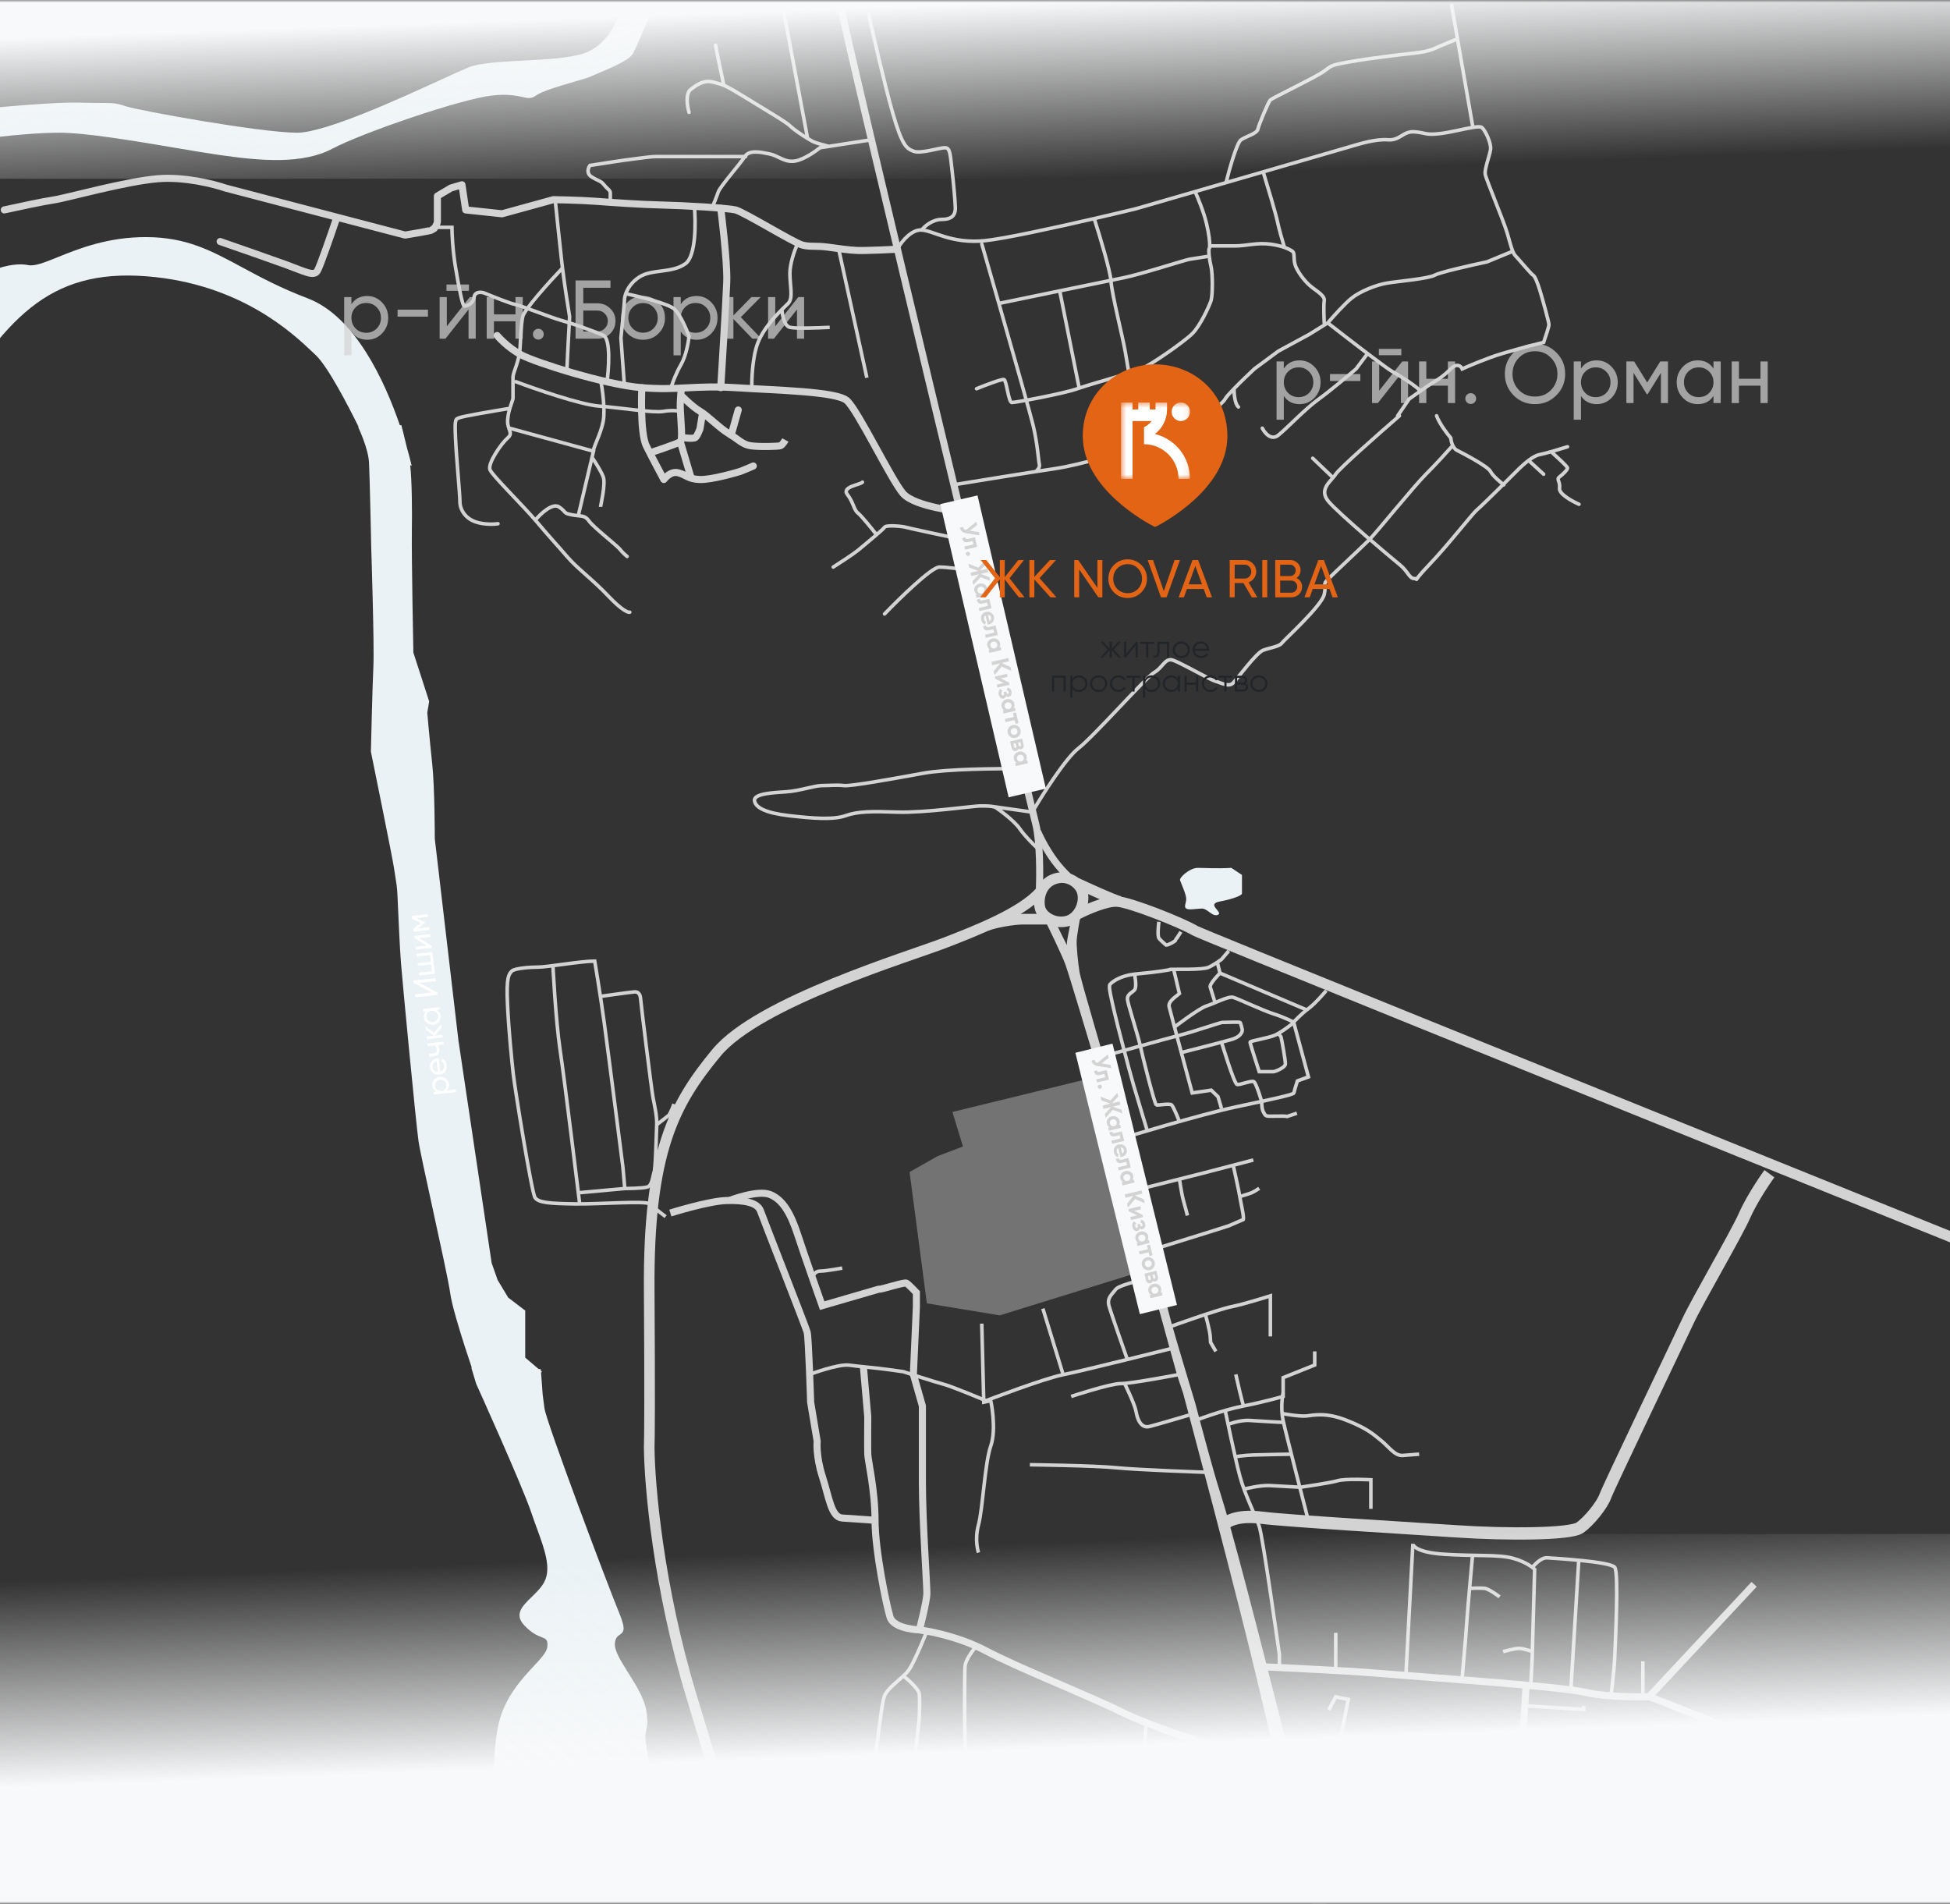 <svg width="380" height="371" viewBox="0 0 380 371" fill="none" xmlns="http://www.w3.org/2000/svg">
<rect x="0" y="0" width="380" height="371" fill="#333333" stroke="none"/>
<g clip-path="url(#clip0_287_2059)">
<mask id="mask0_287_2059" style="mask-type:luminance" maskUnits="userSpaceOnUse" x="-7" y="0" width="506" height="371">
<path d="M498.26 0H-7V371H498.26V0Z" fill="white"/>
</mask>
<g mask="url(#mask0_287_2059)">
<path d="M214.555 205.961C214.555 205.961 227.436 202.354 230.124 201.671C232.812 200.988 237.792 199.233 238.23 199.233C238.669 199.233 238.669 199.233 238.669 199.233C238.669 199.233 241.5 199.135 241.647 199.233C241.794 199.332 242.086 200.648 242.086 200.648C242.086 200.648 242.233 201.922 239.937 202.576C237.643 203.232 230.122 205.133 230.122 205.133" stroke="#D3D3D3" stroke-width="0.69" stroke-miterlimit="10"/>
<path d="M223.586 220.393C223.586 220.393 221.779 214.493 220.902 211.47C220.023 208.448 217.63 199.329 217.143 197.137C216.655 194.942 215.922 192.163 216.314 191.821C216.314 191.821 217.681 190.115 221.636 189.774C225.59 189.432 227.886 188.994 228.031 188.946C228.177 188.898 227.689 188.946 228.177 188.898C228.666 188.849 234.328 189.044 235.499 188.508C236.67 187.971 238.039 186.948 238.039 186.948L239.455 185.291" stroke="#D3D3D3" stroke-width="0.69" stroke-miterlimit="10"/>
<path d="M221.099 189.83C221.099 189.83 221.594 192.308 221.099 192.893C220.604 193.478 219.578 193.721 219.725 194.844C219.872 195.965 221.776 201.786 222.214 203.824C222.653 205.862 224.997 215.224 225.339 215.321C225.681 215.417 227.929 214.979 228.319 215.321C228.709 215.663 229.832 218.538 229.832 218.538" stroke="#D3D3D3" stroke-width="0.69" stroke-miterlimit="10"/>
<path d="M228.712 188.887L229.835 193.625C229.493 193.967 227.576 195.088 227.827 196.161C228.079 197.234 232.326 212.983 232.326 212.983L236.036 212.446L237.354 213.714L238.039 216.005" stroke="#D3D3D3" stroke-width="0.69" stroke-miterlimit="10"/>
<path d="M219.141 221.676C219.141 221.676 233.738 217.221 240.816 215.71C247.895 214.199 252.094 213.321 252.142 212.979C252.191 212.638 252.826 210.638 252.826 210.638L254.975 209.859L252.094 199.186C252.094 199.186 253.51 197.621 254.975 196.548C256.44 195.475 258.442 193.037 258.442 193.037" stroke="#D3D3D3" stroke-width="0.69" stroke-miterlimit="10"/>
<path d="M228.875 200.144C228.875 200.144 233.691 196.452 235.155 196.014C236.62 195.576 239.354 194.062 240.33 194.356C241.306 194.649 246.042 196.892 248.189 197.573C250.338 198.256 252.095 199.186 252.095 199.186" stroke="#D3D3D3" stroke-width="0.69" stroke-miterlimit="10"/>
<path d="M155.307 47.754C154.847 48.788 153.928 51.339 153.928 53.27C153.928 55.684 154.618 58.097 153.583 59.132C153.316 59.399 152.888 59.804 152.376 60.317M152.376 60.317C150.906 61.791 148.745 64.159 147.722 66.717C146.618 69.476 146.457 73.958 146.515 75.854M152.376 60.317C152.434 61.359 152.825 63.511 153.928 63.786C155.031 64.062 159.56 63.901 161.686 63.786M163.41 48.443L168.927 73.613M135.309 40.168C135.596 43.271 135.654 49.857 133.585 51.374C130.999 53.27 127.034 52.408 124.62 53.96C123.056 54.965 122.288 56.261 121.942 57.235M121.942 57.235C121.754 57.765 121.69 58.199 121.69 58.442C121.69 58.994 121.23 63.614 121 65.855L121.69 75.337M121.942 57.235C124.674 57.796 130.413 59.197 131.516 60.317C132.62 61.438 133.815 64.246 134.275 65.51C134.16 66.66 133.688 69.372 132.723 71.027C131.758 72.682 131.057 74.59 130.827 75.337" stroke="#D3D3D3" stroke-width="0.69"/>
<path d="M169.791 27.238L161.516 28.522M161.516 28.522L159.792 28.79C158.873 29.537 156.62 31.1 154.965 31.375C152.896 31.72 151.689 30.341 149.965 29.996C148.241 29.651 146 29.134 145.138 30.514C144.276 31.893 140.311 36.375 139.966 37.409C139.691 38.237 139.047 39.823 138.76 40.513M161.516 28.522C160.712 28.324 158.965 27.858 158.413 27.583C158.212 27.482 157.834 27.264 157.379 26.984M134.277 21.894C133.932 20.744 133.519 18.239 134.622 17.411C136.001 16.377 137.208 15.515 139.104 16.032C141.001 16.549 141.001 16.377 145.483 19.135C149.965 21.894 153.241 23.79 154.103 24.652C154.713 25.262 156.274 26.305 157.379 26.984M157.379 26.984L152.724 2.24M139.449 8.791C139.449 9.067 140.484 13.963 141.001 16.377M169.274 2.757C170.193 6.927 172.412 16.591 173.929 21.894C175.825 28.522 176.687 28.962 178.066 29.479C179.445 29.996 183.066 28.79 184.1 28.79C185.135 28.79 185.135 29.824 185.479 32.755C185.824 35.685 186.169 39.651 186.169 40.513C186.169 41.374 185.997 42.754 183.583 42.754C181.652 42.754 180.135 44.133 179.618 44.822" stroke="#D3D3D3" stroke-width="0.69" stroke-linecap="round"/>
<path d="M175.132 48.098C175.821 46.948 177.683 44.684 179.614 44.822C182.027 44.995 185.475 47.581 192.027 46.891C195.787 46.495 205.335 44.419 213.231 42.598M213.231 42.598C216.34 41.881 219.192 41.204 221.334 40.685C224.537 39.757 228.584 38.585 232.885 37.339M213.231 42.598C214.266 45.81 216.369 52.752 216.507 54.821C216.679 57.407 218.748 65.51 219.265 68.441C219.679 70.785 221.507 81.64 222.369 86.774M272.364 81.026L274.605 77.75C275.154 77.358 275.988 76.766 276.8 76.199M276.8 76.199C277.772 75.518 278.711 74.873 279.087 74.647C279.949 74.13 281.156 73.44 282.708 71.889C283.949 70.647 284.719 71.371 284.949 71.889C285.696 71.544 287.845 70.613 290.466 69.647C293.086 68.682 298.453 67.291 300.81 66.717C301.154 65.74 301.844 63.682 301.844 63.269C301.844 62.752 300.637 58.442 300.12 56.718C299.603 54.994 299.086 53.787 298.741 53.614C298.396 53.442 295.81 50.339 295.293 49.822C295.113 49.642 294.953 49.357 294.793 48.96M276.8 76.199C275.891 75.164 272.881 73.268 271.329 72.406C270.754 72.086 268.8 70.644 266.502 68.903M191.337 47.581C192.237 50.705 193.418 54.815 194.653 59.131M194.653 59.131C197.597 69.422 200.85 80.882 201.336 82.922C202.198 86.543 202.37 89.818 202.543 90.508C202.681 91.059 202.141 91.657 201.853 91.887M194.653 59.131C197.687 58.503 202.181 57.574 206.508 56.681M185.82 94.473C190.36 93.726 200.612 92.059 205.301 91.37C211.163 90.508 218.231 88.094 219.265 87.749C219.657 87.619 220.915 87.225 222.369 86.774M222.369 86.774C223.985 86.272 225.843 85.699 227.023 85.336C228.288 84.876 231.126 83.75 232.368 82.922C233.919 81.888 238.229 78.785 238.746 77.75C238.914 77.414 239.6 76.65 240.47 75.752M258.744 62.924L255.124 65.165L249.09 68.441L244.435 71.889C243.412 72.844 241.743 74.44 240.47 75.752M258.744 62.924C260.718 64.466 263.841 66.885 266.502 68.903M258.744 62.924C259.721 61.775 262.02 59.2 263.399 58.097C265.123 56.718 268.226 55.511 270.295 55.166C272.364 54.821 278.398 54.304 279.605 53.614C280.57 53.063 286.788 51.661 289.776 51.029L294.793 48.96M240.47 75.752C240.47 76.706 240.643 78.75 241.332 79.302M266.502 68.903L264.261 71.889C262.767 73.177 259.227 76.152 257.02 77.75C254.262 79.748 250.814 83.439 249.09 84.819C247.711 85.922 246.447 84.359 245.987 83.439M294.793 48.96C294.493 48.218 294.19 47.084 293.741 45.512C293.052 43.098 289.604 34.995 289.431 33.961C289.259 32.927 290.293 30.341 290.466 29.134C290.638 27.927 289.431 25.341 288.742 24.824C288.515 24.654 287.88 24.689 287.026 24.824M279.949 81.026C280.501 82.543 282.018 84.531 282.708 85.336C282.765 85.968 283.087 87.335 283.915 87.749C284.949 88.266 289.948 90.852 290.466 91.887C290.879 92.714 292.362 93.956 293.052 94.473M232.885 37.339C233.402 38.454 234.574 41.271 235.126 43.615C235.619 45.711 235.76 47.19 235.737 47.925M232.885 37.339C234.862 36.766 236.892 36.178 238.919 35.591M190.303 75.752C191.912 75.097 195.233 73.82 195.647 73.957C196.164 74.13 196.509 78.44 197.198 78.44C197.888 78.44 207.37 76.686 209.956 75.752C210.062 75.714 210.177 75.674 210.301 75.632M210.301 75.632C213.171 74.651 220.385 72.715 222.369 71.889C224.437 71.027 230.816 66.544 232.368 64.993C233.919 63.441 235.643 59.648 235.988 58.614C236.333 57.58 236.333 53.27 235.988 51.891C235.833 51.271 235.713 50.546 235.643 49.921M210.301 75.632L206.508 56.681M235.737 47.925C235.727 48.218 235.692 48.393 235.643 48.443C235.548 48.538 235.558 49.155 235.643 49.921M235.737 47.925C236.625 47.925 238.85 47.925 240.643 47.925C242.884 47.925 244.953 47.236 247.539 47.581C248.727 47.739 249.624 47.97 250.297 48.208M238.919 35.591C241.372 34.88 243.82 34.171 246.159 33.493M238.919 35.591C239.551 33.036 241.022 27.789 241.849 27.238C242.884 26.548 244.953 26.031 245.125 25.169C245.297 24.307 247.194 19.825 247.539 19.48C247.883 19.135 256.158 15.17 257.882 13.963C259.606 12.756 259.089 12.756 262.882 12.067C266.675 11.377 272.536 10.688 275.639 10.343C278.743 9.998 279.432 9.481 280.639 8.963C281.604 8.55 282.995 7.987 283.57 7.757M206.508 56.681C212.076 55.531 217.368 54.442 218.921 54.132C222.369 53.442 230.816 50.684 231.85 50.511C232.678 50.373 234.724 50.06 235.643 49.921M250.297 48.208C251.088 48.486 251.569 48.773 251.849 48.96C252.366 49.305 252.021 50.339 252.366 51.546C252.711 52.752 254.09 54.649 255.297 55.683C256.503 56.718 258.227 57.58 258.055 58.614C257.917 59.441 257.997 61.832 258.055 62.924M250.297 48.208C249.952 47.079 249.194 44.477 248.918 43.098C248.642 41.719 246.964 36.12 246.159 33.493M246.159 33.493C254.349 31.119 261.212 29.128 262.365 28.789C265.296 27.927 268.054 27.065 270.468 27.238C272.881 27.41 273.398 25.514 275.639 25.686C277.881 25.858 277.708 26.376 280.639 26.031C282.608 25.799 285.277 25.101 287.026 24.824M287.026 24.824L282.88 1.033M145.307 30.513C143.41 30.513 138.825 30.513 135.652 30.513C131.687 30.513 128.757 30.513 127.722 30.513C126.688 30.513 124.619 30.858 123.067 31.03C121.826 31.168 117.148 31.892 114.965 32.237C114.62 32.697 114.206 33.789 115.31 34.478C116.689 35.34 117.033 35.168 117.723 36.03C118.413 36.892 118.93 37.064 118.93 37.581C118.93 37.995 118.93 38.673 118.93 38.961M188.406 105.334C184.613 104.529 176.924 102.886 176.511 102.748C175.994 102.575 172.718 102.231 172.373 102.748C172.242 102.945 171.61 103.517 170.822 104.197M170.822 104.197C169.539 105.304 167.842 106.697 167.201 107.23C166.374 107.92 163.638 109.701 162.374 110.506M170.822 104.197C169.902 103.025 167.891 100.541 167.201 99.99C166.339 99.3 166.339 97.921 165.132 96.369C163.926 94.818 167.718 94.473 168.063 93.956M172.373 119.643C175.304 116.597 181.545 110.506 183.062 110.506C184.579 110.506 187.946 110.965 189.441 111.195" stroke="#D3D3D3" stroke-width="0.69" stroke-linecap="round"/>
<path d="M108.244 39.478C108.474 41.72 109.037 47.133 109.451 50.857C109.5 51.3 109.555 51.762 109.613 52.236M109.613 52.236C110.047 55.744 110.699 59.895 111.003 61.718C110.83 64.878 110.485 71.303 110.485 71.717M109.613 52.236C107.146 54.822 102.141 60.339 101.865 61.718C101.521 63.442 101.521 64.993 101.348 67.752C101.176 70.51 99.969 72.579 99.969 73.441C99.969 74.303 99.969 77.061 99.969 77.578C99.969 78.096 99.107 79.647 98.935 81.716C98.762 83.785 100.141 84.302 98.935 85.336C97.728 86.371 94.969 90.336 95.487 91.543C96.004 92.749 101.865 98.439 104.624 101.715C107.382 104.99 108.417 106.025 110.485 108.438C112.554 110.852 115.312 112.748 118.588 116.196C121.208 118.954 122.438 119.414 122.726 119.299M98.935 79.647C96.119 80.107 90.315 81.095 89.625 81.371C88.763 81.716 88.591 81.371 88.763 85.336C88.936 89.302 89.625 96.197 89.625 97.749C89.625 99.3 90.66 101.025 92.728 101.715C94.383 102.266 96.291 102.174 97.038 102.059" stroke="#D3D3D3" stroke-width="0.69" stroke-linecap="round" stroke-linejoin="round"/>
<path d="M115.656 87.922L115.991 88.001L116.068 87.678L115.747 87.59L115.656 87.922ZM121.991 108.707C122.14 108.826 122.357 108.802 122.476 108.654C122.595 108.505 122.571 108.288 122.422 108.169L121.991 108.707ZM94.278 57.063L94.41 56.745L94.394 56.738L94.377 56.733L94.278 57.063ZM88.072 44.306H88.417V43.961H88.072V44.306ZM99.187 83.772L115.565 88.255L115.747 87.59L99.369 83.107L99.187 83.772ZM104.712 101.421C105.188 100.861 105.975 100.076 106.783 99.535C107.188 99.265 107.58 99.069 107.927 98.985C108.27 98.901 108.536 98.934 108.741 99.07L109.123 98.496C108.707 98.219 108.225 98.203 107.764 98.315C107.307 98.426 106.839 98.669 106.4 98.962C105.522 99.549 104.688 100.384 104.187 100.974L104.712 101.421ZM108.741 99.07C109.479 99.562 109.604 99.814 109.852 100.062C110.149 100.359 110.504 100.501 111.456 100.675L111.58 99.996C110.636 99.824 110.473 99.708 110.34 99.574C110.156 99.391 109.937 99.039 109.123 98.496L108.741 99.07ZM111.456 100.675C111.943 100.763 112.342 100.807 112.672 100.843C113.009 100.878 113.255 100.903 113.467 100.952C113.67 100.998 113.83 101.063 113.984 101.173C114.142 101.287 114.311 101.459 114.513 101.743L115.074 101.342C114.846 101.022 114.626 100.785 114.386 100.613C114.141 100.438 113.891 100.341 113.62 100.279C113.359 100.22 113.065 100.191 112.745 100.157C112.418 100.122 112.041 100.08 111.58 99.996L111.456 100.675ZM114.513 101.743C114.753 102.078 115.232 102.553 115.794 103.07C116.365 103.595 117.047 104.185 117.716 104.757C118.386 105.33 119.04 105.882 119.561 106.336C119.821 106.562 120.045 106.762 120.219 106.925C120.399 107.094 120.507 107.207 120.552 107.266L121.103 106.852C121.018 106.739 120.868 106.588 120.691 106.422C120.508 106.25 120.277 106.044 120.014 105.816C119.49 105.359 118.829 104.801 118.164 104.232C117.496 103.662 116.821 103.078 116.261 102.562C115.692 102.039 115.266 101.61 115.074 101.342L114.513 101.743ZM120.552 107.266C120.991 107.852 121.696 108.471 121.991 108.707L122.422 108.169C122.143 107.945 121.491 107.369 121.103 106.852L120.552 107.266ZM100.191 74.626C102.178 75.374 105.382 76.514 108.54 77.502C111.685 78.486 114.825 79.332 116.663 79.474L116.716 78.786C114.969 78.652 111.902 77.831 108.746 76.844C105.603 75.861 102.411 74.725 100.434 73.98L100.191 74.626ZM116.663 79.474C118.897 79.646 121.555 79.989 123.914 80.249C125.09 80.378 126.191 80.487 127.119 80.541C128.037 80.595 128.818 80.598 129.337 80.504L129.213 79.825C128.784 79.903 128.078 79.906 127.159 79.853C126.25 79.799 125.163 79.692 123.99 79.563C121.651 79.306 118.965 78.959 116.716 78.786L116.663 79.474ZM129.337 80.504C130.802 80.237 132.169 80.395 132.648 80.501L132.798 79.828C132.242 79.704 130.782 79.54 129.213 79.825L129.337 80.504ZM116.696 74.024C116.867 74.904 117.098 76.367 117.234 77.881C117.372 79.404 117.411 80.944 117.213 81.997L117.891 82.124C118.107 80.971 118.059 79.35 117.921 77.819C117.782 76.279 117.548 74.793 117.373 73.892L116.696 74.024ZM115.32 87.843L115.239 88.188L115.91 88.346L115.991 88.001L115.32 87.843ZM117.213 81.997C116.962 83.338 116.46 84.601 116.019 85.68C115.801 86.214 115.595 86.711 115.45 87.138C115.308 87.555 115.204 87.959 115.23 88.294L115.918 88.24C115.904 88.058 115.962 87.773 116.103 87.36C116.24 86.957 116.436 86.485 116.658 85.941C117.097 84.864 117.625 83.542 117.891 82.124L117.213 81.997ZM115.239 88.188L115.035 89.05L115.706 89.208L115.91 88.346L115.239 88.188ZM115.035 89.05L112.389 100.256L113.06 100.415L115.706 89.208L115.035 89.05ZM115.087 89.325C115.644 90.133 116.832 91.985 117.229 93.043L117.875 92.801C117.444 91.652 116.207 89.734 115.654 88.933L115.087 89.325ZM117.229 93.043C117.332 93.318 117.369 93.775 117.345 94.357C117.321 94.925 117.243 95.568 117.147 96.188C117.051 96.806 116.939 97.393 116.85 97.85C116.806 98.078 116.767 98.276 116.739 98.427C116.714 98.561 116.69 98.701 116.69 98.783H117.38C117.38 98.791 117.38 98.778 117.387 98.727C117.394 98.683 117.404 98.624 117.417 98.551C117.444 98.405 117.482 98.212 117.527 97.982C117.616 97.523 117.73 96.925 117.828 96.293C117.926 95.663 118.009 94.991 118.034 94.385C118.058 93.792 118.03 93.215 117.875 92.801L117.229 93.043ZM118.583 74.868C118.786 73.42 118.995 71.203 118.961 69.254C118.945 68.282 118.867 67.359 118.692 66.626C118.604 66.26 118.488 65.927 118.333 65.655C118.179 65.384 117.973 65.151 117.695 65.024L117.409 65.652C117.51 65.698 117.622 65.8 117.734 65.996C117.845 66.191 117.942 66.457 118.021 66.787C118.18 67.448 118.255 68.314 118.272 69.266C118.304 71.167 118.1 73.347 117.9 74.772L118.583 74.868ZM117.695 65.024C115.778 64.153 111.278 62.596 109.368 62.075L109.186 62.74C111.069 63.254 115.533 64.799 117.409 65.652L117.695 65.024ZM109.368 62.075C108.438 61.821 106.475 61.096 104.59 60.403C103.653 60.058 102.74 59.723 101.996 59.464C101.266 59.209 100.663 59.013 100.369 58.964L100.255 59.644C100.478 59.681 101.017 59.852 101.769 60.115C102.507 60.372 103.414 60.705 104.352 61.05C106.217 61.736 108.219 62.476 109.186 62.74L109.368 62.075ZM100.369 58.964C100.195 58.935 99.845 58.831 99.367 58.667C98.898 58.506 98.33 58.296 97.733 58.068C96.54 57.613 95.241 57.088 94.41 56.745L94.147 57.382C94.982 57.727 96.287 58.254 97.487 58.713C98.087 58.942 98.663 59.154 99.143 59.319C99.613 59.48 100.016 59.604 100.255 59.644L100.369 58.964ZM94.377 56.733C94.055 56.636 93.547 56.562 93.08 56.682C92.842 56.743 92.6 56.859 92.406 57.063C92.21 57.269 92.082 57.542 92.04 57.882L92.724 57.968C92.751 57.756 92.823 57.625 92.905 57.539C92.99 57.45 93.106 57.387 93.252 57.35C93.556 57.272 93.927 57.318 94.179 57.393L94.377 56.733ZM92.04 57.882C91.969 58.447 91.657 58.796 91.314 59.013C90.957 59.239 90.589 59.304 90.486 59.304V59.994C90.727 59.994 91.222 59.887 91.683 59.596C92.158 59.295 92.622 58.782 92.724 57.968L92.04 57.882ZM90.486 59.304C90.549 59.304 90.597 59.324 90.626 59.341C90.653 59.357 90.667 59.372 90.671 59.376C90.676 59.382 90.667 59.373 90.647 59.334C90.607 59.258 90.556 59.129 90.496 58.941C90.377 58.569 90.24 58.021 90.09 57.334C89.79 55.964 89.446 54.074 89.102 52.007L88.421 52.12C88.767 54.191 89.112 56.094 89.416 57.482C89.567 58.174 89.71 58.747 89.839 59.151C89.903 59.35 89.968 59.523 90.035 59.652C90.068 59.715 90.109 59.784 90.163 59.843C90.209 59.893 90.318 59.994 90.486 59.994V59.304ZM89.102 52.007C88.554 48.719 88.417 45.497 88.417 44.306H87.727C87.727 45.528 87.866 48.788 88.421 52.12L89.102 52.007ZM88.072 43.961H84.969V44.65H88.072V43.961Z" fill="#D3D3D3"/>
<path d="M237.215 187.518L237.744 189.625C237.744 189.625 235.646 191.721 235.841 192.356C236.036 192.991 236.786 195.384 236.786 195.384" stroke="#D3D3D3" stroke-width="0.69" stroke-miterlimit="10"/>
<path d="M254.641 196.804L237.742 189.627" stroke="#D3D3D3" stroke-width="0.69" stroke-miterlimit="10"/>
<path d="M238.039 203.094C238.039 203.094 240.48 211.178 241.065 211.325C241.651 211.472 243.848 210.497 244.337 210.789C244.826 211.082 245.859 214.635 245.859 214.635C245.859 214.635 245.858 216.152 246.196 216.688C246.534 217.225 246.484 217.516 247.411 217.516C248.339 217.516 250.146 217.468 250.488 217.516C250.83 217.565 250.83 217.565 250.83 217.565L252.733 216.932" stroke="#D3D3D3" stroke-width="0.69" stroke-miterlimit="10"/>
<path d="M251.853 199.477C251.853 199.477 250.47 200.582 249.244 201.31C249.014 201.447 248.79 201.571 248.582 201.671C247.264 202.304 243.602 202.81 243.602 203.093C243.602 203.377 245.383 208.837 245.383 208.837H248.141C248.63 208.789 250.435 208.024 250.485 207.359C250.533 206.693 249.753 202.547 249.656 202.157C249.557 201.767 249.014 201.445 249.014 201.445" stroke="#D3D3D3" stroke-width="0.69" stroke-miterlimit="10"/>
<path d="M221.391 231.899C221.391 231.899 232.815 229.021 234.523 228.583C236.231 228.145 244.237 226.047 244.237 226.047" stroke="#D3D3D3" stroke-width="0.69" stroke-miterlimit="10"/>
<path d="M224.023 243.699C224.023 243.699 238.963 239.067 239.45 238.872C239.937 238.677 242.281 237.652 242.281 237.652C242.476 237.116 241.695 233.947 241.597 233.167C241.498 232.387 240.316 227.074 240.316 227.074" stroke="#D3D3D3" stroke-width="0.69" stroke-miterlimit="10"/>
<path d="M229.836 229.77C229.836 229.77 230.275 232.777 230.617 233.947C230.959 235.116 231.397 236.873 231.397 236.873" stroke="#D3D3D3" stroke-width="0.69" stroke-miterlimit="10"/>
<path d="M241.602 233.168C241.602 233.168 243.31 232.68 243.895 232.437C244.481 232.194 245.385 231.559 245.385 231.559" stroke="#D3D3D3" stroke-width="0.69" stroke-miterlimit="10"/>
<path d="M224.462 248.965C224.462 248.965 218.164 250.281 217.431 251.256C216.699 252.23 215.675 252.914 216.113 254.473C216.552 256.032 219.629 264.762 219.629 264.762" stroke="#D3D3D3" stroke-width="0.69" stroke-miterlimit="10"/>
<path d="M228.566 262.713C228.566 262.713 211.09 267.102 207.184 267.881C203.279 268.661 192.148 272.951 192.148 272.951" stroke="#D3D3D3" stroke-width="0.69" stroke-miterlimit="10"/>
<path d="M203.227 255.01L207.182 267.881" stroke="#D3D3D3" stroke-width="0.69" stroke-miterlimit="10"/>
<path d="M191.317 257.936L191.707 273.246L193.073 272.953C193.073 272.953 194.244 278.412 193.073 281.778C191.902 285.142 191.512 294.064 190.681 297.137C189.852 300.209 190.681 302.549 190.681 302.549" stroke="#D3D3D3" stroke-width="0.69" stroke-miterlimit="10"/>
<path d="M227.828 258.593C227.828 258.593 237.378 255.155 239.942 254.644C242.505 254.133 247.558 252.523 247.558 252.523V260.422" stroke="#D3D3D3" stroke-width="0.69" stroke-miterlimit="10"/>
<path d="M234.898 256.145C234.898 256.145 235.764 259.25 235.838 260.422C235.911 261.591 235.911 261.591 235.911 261.591L236.937 263.346" stroke="#D3D3D3" stroke-width="0.69" stroke-miterlimit="10"/>
<path d="M129.709 237.09C129.709 237.09 127.319 235.262 126.586 234.604C125.854 233.946 116.847 234.677 112.014 234.604C107.181 234.531 104.911 234.384 104.252 233.361C103.593 232.338 100.298 211.933 100.004 209.154C99.711 206.374 99.198 201.621 98.907 195.916C98.613 190.211 99.201 189.846 99.713 189.261C100.225 188.677 103.374 188.457 104.984 188.457C106.596 188.457 113.332 187.287 115.894 187.287C115.894 187.287 116.992 193.797 117.724 199.135C118.457 204.473 121.386 227.438 121.386 227.438L121.752 231.607L112.963 232.412" stroke="#D3D3D3" stroke-width="0.69" stroke-miterlimit="10"/>
<path d="M107.75 188.18C107.75 188.18 108.28 198.841 109.159 204.692C110.038 210.544 112.966 234.609 112.966 234.609" stroke="#D3D3D3" stroke-width="0.69" stroke-miterlimit="10"/>
<path d="M117 194.169C117 194.169 123.218 193.281 123.731 193.281C124.243 193.281 124.757 193.575 124.828 194.597C124.902 195.622 126.952 212.297 127.246 213.831C127.539 215.368 128.051 217.562 127.978 219.17C127.905 220.779 127.758 227.654 127.466 228.459C127.172 229.263 127.101 231.018 126.148 231.311C125.195 231.604 121.754 231.604 121.754 231.604" stroke="#D3D3D3" stroke-width="0.69" stroke-miterlimit="10"/>
<path d="M127.977 219.172L130.321 217.344C130.759 216.759 131.347 215.15 131.347 215.15" stroke="#D3D3D3" stroke-width="0.69" stroke-miterlimit="10"/>
<path d="M157.781 267.834C157.781 267.834 163.343 265.738 165.492 266.03C167.64 266.323 170.568 266.537 173.302 266.918C176.037 267.298 176.037 267.298 176.037 267.298C176.037 267.298 182.286 269.345 183.847 269.735C185.409 270.125 192.147 272.953 192.147 272.953" stroke="#D3D3D3" stroke-width="0.69" stroke-miterlimit="10"/>
<path d="M158.305 248.964C158.305 248.964 158.66 247.696 159.831 247.696C161.002 247.696 164.127 247.111 164.127 247.111" stroke="#D3D3D3" stroke-width="0.69" stroke-miterlimit="10"/>
<path d="M225.832 179.633C225.832 179.633 225.49 182.314 225.832 182.802C226.174 183.29 227.248 184.166 227.248 184.166C227.737 184.166 229.103 183.387 229.103 183.192C229.103 182.997 229.347 182.802 229.347 182.802L230.126 181.582" stroke="#D3D3D3" stroke-width="0.69" stroke-miterlimit="10"/>
<path d="M208.742 272.124C208.742 272.124 216.356 269.61 218.406 269.623C220.458 269.637 229.831 267.834 229.831 267.834" stroke="#D3D3D3" stroke-width="0.69" stroke-miterlimit="10"/>
<path d="M234.899 286.897C234.899 286.897 221.925 286.459 217.53 286.019C213.136 285.581 200.688 285.434 200.688 285.434" stroke="#D3D3D3" stroke-width="0.69" stroke-miterlimit="10"/>
<path d="M219.141 269.584C219.141 269.584 221.143 273.624 221.386 275.068C221.63 276.511 222.314 278.412 224.022 277.974C225.73 277.536 231.701 275.764 231.701 275.764" stroke="#D3D3D3" stroke-width="0.69" stroke-miterlimit="10"/>
<path d="M232.922 276.803C232.922 276.803 238.101 274.812 242.317 273.98C246.534 273.146 250.049 272.123 250.049 272.123V268.466L256.2 265.999V263.346" stroke="#D3D3D3" stroke-width="0.69" stroke-miterlimit="10"/>
<path d="M240.82 267.834C240.82 267.834 241.358 270.15 241.601 271.209C241.845 272.271 242.316 273.981 242.316 273.981" stroke="#D3D3D3" stroke-width="0.69" stroke-miterlimit="10"/>
<path d="M238.797 275.066C238.797 275.066 240.627 283.969 241.605 287.627C242.581 291.284 244.681 295.379 245.389 297.427C246.096 299.475 249.319 322.439 249.319 322.439V324.78" stroke="#D3D3D3" stroke-width="0.69" stroke-miterlimit="10"/>
<path d="M223.396 335.729C223.396 335.729 222.801 341.75 222.801 345.334C222.801 348.918 223.68 358.425 222.801 359.01C221.922 359.594 221.922 361.057 221.922 361.057" stroke="#D3D3D3" stroke-width="0.69" stroke-miterlimit="10"/>
<path d="M180.626 317.854C180.626 317.854 178.282 323.757 177.111 325.415C176.837 325.803 176.462 326.198 176.038 326.595C174.657 327.896 172.775 329.241 172.326 330.585C171.741 332.339 171.155 338.58 170.52 342.579C169.886 346.578 168.421 356.718 168.127 357.986C167.833 359.254 167.443 361.008 166.077 361.059C164.711 361.109 163.441 361.01 162.073 361.059C160.707 361.107 159.047 361.79 159.047 361.79" stroke="#D3D3D3" stroke-width="0.69" stroke-miterlimit="10"/>
<path d="M168.32 359.253C168.32 359.253 170.077 359.351 171.25 359.253C172.421 359.154 177.206 355.059 177.206 352.816C177.206 350.574 179.16 335.946 179.16 334.288C179.16 332.631 179.258 331.461 179.16 330.193C179.061 328.925 176.037 326.594 176.037 326.594" stroke="#D3D3D3" stroke-width="0.69" stroke-miterlimit="10"/>
<path d="M177.008 353.715C177.008 353.715 179.845 353.539 183.75 353.715C187.655 353.89 197.126 355.158 197.126 355.158" stroke="#D3D3D3" stroke-width="0.69" stroke-miterlimit="10"/>
<path d="M190.267 320.791C190.267 320.791 188.149 323.171 188.05 324.78C187.952 326.39 187.952 335.264 188.05 339.164C188.149 343.065 189.023 355.254 189.123 356.132C189.223 357.011 187.979 359.838 187.979 359.838" stroke="#D3D3D3" stroke-width="0.69" stroke-miterlimit="10"/>
<path d="M250.041 271.465C250.041 271.465 249.456 274.024 250.041 276.804C250.627 279.583 254.948 296.258 254.948 296.258" stroke="#D3D3D3" stroke-width="0.69" stroke-miterlimit="10"/>
<path d="M239.312 277.579C239.312 277.579 241.62 276.658 243.56 276.805C245.5 276.952 250.125 277.183 250.125 277.183" stroke="#D3D3D3" stroke-width="0.69" stroke-miterlimit="10"/>
<path d="M240.82 283.861C240.82 283.861 242.285 283.605 244.225 283.531C246.166 283.458 251.654 283.377 251.654 283.377" stroke="#D3D3D3" stroke-width="0.69" stroke-miterlimit="10"/>
<path d="M242.609 290.152C242.609 290.152 245.429 289.384 247.516 289.494C249.603 289.604 253.412 289.818 253.412 289.818C253.412 289.818 259.234 288.983 260.699 288.545C262.163 288.106 267.143 288.361 267.143 288.361V294.03" stroke="#D3D3D3" stroke-width="0.69" stroke-miterlimit="10"/>
<path d="M249.844 275.449C249.844 275.449 253.171 276.074 254.586 275.927C256 275.781 258.344 275.165 262.445 276.79C266.546 278.415 267.668 279.536 269.181 280.754C270.694 281.972 271.817 283.757 273.38 283.62C274.942 283.483 276.553 283.379 276.553 283.379" stroke="#D3D3D3" stroke-width="0.69" stroke-miterlimit="10"/>
<path d="M260.297 318.199V325.527" stroke="#D3D3D3" stroke-width="0.69" stroke-miterlimit="10"/>
<path d="M273.969 326.508L275.329 300.842C275.329 300.842 275.329 302.5 281.579 302.889C287.828 303.279 292.025 302.889 294.858 303.669C297.689 304.449 299.057 305.815 299.057 305.815L298.568 323.465L298.3 328.479" stroke="#D3D3D3" stroke-width="0.69" stroke-miterlimit="10"/>
<path d="M198.748 149.812C194.381 149.754 184.508 149.846 179.957 150.674C174.268 151.708 165.82 153.26 164.441 153.087C163.062 152.915 161.511 153.087 160.131 153.087C158.752 153.087 155.821 154.122 153.235 154.294C150.649 154.466 146.857 154.639 147.029 156.018C147.202 157.397 149.27 158.431 153.753 158.949C158.235 159.466 162.373 159.811 164.786 158.949C167.2 158.087 169.958 158.087 174.958 158.259C179.957 158.431 189.784 157.052 190.991 157.052C191.756 157.052 192.591 157.052 193.232 157.14M193.232 157.14C193.601 157.191 193.905 157.271 194.094 157.397C194.611 157.742 197.542 159.811 198.748 161.535C199.714 162.914 201.334 164.523 202.024 165.155M193.232 157.14L201.162 158.259C203.116 154.926 207.644 147.777 210.127 145.846C213.23 143.433 223.401 131.882 224.953 131.02C226.504 130.158 227.022 128.262 228.401 128.607C229.78 128.951 235.642 132.399 236.848 132.744C238.055 133.089 239.434 133.951 240.296 133.089C241.158 132.227 244.779 127.227 246.158 126.71C247.537 126.193 249.261 126.021 249.778 125.331C250.295 124.641 257.536 118.09 258.053 115.849C258.57 113.608 257.536 114.125 258.915 112.746C260.294 111.367 265.466 106.54 266.846 105.161C268.225 103.781 275.465 94.817 277.879 92.404C279.81 90.473 282.017 88.036 282.879 87.059M272.707 81.025C268.857 84.358 260.984 91.3 260.294 92.404C259.432 93.783 256.846 95.334 258.915 97.748C260.984 100.161 270.983 108.608 272.707 109.988C274.431 111.367 274.603 112.746 275.638 112.746C276.672 112.746 274.776 113.953 278.569 109.988C282.361 106.023 286.844 100.161 287.878 99.299C288.912 98.438 294.429 92.921 294.946 92.404C295.281 92.069 296.554 90.724 297.877 89.723M297.877 89.723C298.6 89.177 299.337 88.733 299.946 88.611C301.325 88.335 304.198 87.462 305.463 87.059M297.877 89.723L300.808 92.404M307.704 98.265C306.382 97.691 303.773 96.265 303.911 95.162C304.083 93.783 303.221 93.438 303.911 92.921C304.601 92.404 305.463 91.542 305.463 91.197C305.463 90.921 303.509 89.128 302.532 88.266M255.812 89.3L259.605 92.921" stroke="#D3D3D3" stroke-width="0.69" stroke-linecap="round"/>
<path d="M286.958 303.088C286.958 303.088 285.979 313.714 285.784 316.737C285.588 319.759 284.898 327.347 284.898 327.347" stroke="#D3D3D3" stroke-width="0.69" stroke-miterlimit="10"/>
<path d="M286.375 309.519C286.375 309.519 288.416 309.423 289.295 309.519C290.174 309.616 292.225 311.177 292.225 311.177" stroke="#D3D3D3" stroke-width="0.69" stroke-miterlimit="10"/>
<path d="M292.906 321.865C292.906 321.865 295.055 321.223 296.031 321.223C297.007 321.223 298.615 321.865 298.615 321.865" stroke="#D3D3D3" stroke-width="0.69" stroke-miterlimit="10"/>
<path d="M252.367 351.061L262.746 351.775C262.746 351.775 262.151 357.009 261.857 359.057C261.563 361.105 261.096 363.446 262.746 363.446C264.396 363.446 265.471 363.544 265.861 362.081C266.251 360.618 265.861 352.094 265.861 352.094" stroke="#D3D3D3" stroke-width="0.69" stroke-miterlimit="10"/>
<path d="M258.93 333.216L260.296 330.68L262.746 331.168C262.746 331.168 261.629 336.825 261.37 337.896C261.111 338.969 262.25 341.114 262.151 343.161C262.053 345.209 261.37 349.244 261.37 349.244" stroke="#D3D3D3" stroke-width="0.69" stroke-miterlimit="10"/>
<path d="M297.398 332.436L308.628 333.119V332.436" stroke="#D3D3D3" stroke-width="0.69" stroke-miterlimit="10"/>
<path d="M270.234 352.541L271.819 342.48L296.345 344.542" stroke="#D3D3D3" stroke-width="0.69" stroke-miterlimit="10"/>
<path d="M298.617 305.444C298.617 305.444 300.136 303.476 301.502 303.572C302.868 303.671 313.903 304.292 314.683 305.444C315.464 306.595 314.782 319.857 314.683 322.685C314.585 325.512 313.903 330.632 313.903 330.632" stroke="#D3D3D3" stroke-width="0.69" stroke-miterlimit="10"/>
<path d="M307.655 304.047L306.117 329.318" stroke="#D3D3D3" stroke-width="0.69" stroke-miterlimit="10"/>
<path d="M320.148 323.758V330.681" stroke="#D3D3D3" stroke-width="0.69" stroke-miterlimit="10"/>
<path opacity="0.4" d="M211.374 210.396L222.213 247.842L194.825 256.326L180.62 253.985L177.25 228.388L182.67 225.315L187.65 223.414L185.598 216.686L211.374 210.396Z" fill="#D3D3D3"/>
<path d="M245.383 324.781C245.383 324.781 262.054 325.512 268.792 326.097C275.528 326.682 303.649 328.583 308.775 329.754C313.902 330.924 321.371 330.632 321.371 330.632C321.371 330.632 340.556 337.945 341.729 339.263C342.9 340.579 341.729 346.722 341.729 349.795C341.729 352.867 340.849 365.885 340.849 365.885" stroke="#D3D3D3" stroke-width="1.379" stroke-miterlimit="10"/>
<path d="M179.164 317.613C179.164 317.613 186.096 318.491 192.15 321.708C198.204 324.925 212.26 330.484 218.413 333.556C224.566 336.629 234.866 339.553 238.796 341.456C242.727 343.358 250.342 345.331 250.342 345.331" stroke="#D3D3D3" stroke-width="1.379" stroke-miterlimit="10"/>
<path d="M187.165 99.684C187.165 99.684 178.279 98.806 175.986 96.173C173.692 93.541 167.1 79.792 165.002 78.036C162.903 76.279 151.431 76.061 143.374 75.55C135.32 75.038 132.244 76.135 125.067 75.55C117.89 74.965 104.417 70.65 101.635 69.187C98.852 67.724 96.875 65.383 96.875 65.383" stroke="#D3D3D3" stroke-width="1.379" stroke-miterlimit="10" stroke-linecap="round" stroke-linejoin="round"/>
<path d="M202.548 173.26C202.663 170.444 202.686 163.985 201.858 160.675C200.824 156.537 164.276 5.344 163.586 0" stroke="#D3D3D3" stroke-width="1.379"/>
<path d="M202.203 162.053C202.72 163.259 204.237 166.259 206.168 168.604C208.099 170.948 209.961 172.339 210.651 172.741" stroke="#D3D3D3" stroke-width="1.379"/>
<path d="M125.072 75.549C125.072 75.549 124.682 84.374 125.951 86.909C127.221 89.445 129.368 93.442 129.368 93.442C129.368 93.442 130.589 91.735 132.151 92.125C133.712 92.515 134.006 93.345 136.35 93.442C138.694 93.54 143.917 91.979 144.356 91.832C144.794 91.685 146.796 90.807 146.796 90.807" stroke="#D3D3D3" stroke-width="1.379" stroke-miterlimit="10" stroke-linecap="round" stroke-linejoin="round"/>
<path d="M132.586 76.91C132.586 76.91 134.886 79.255 136.399 80.133C137.912 81.011 140.182 83.405 142.026 84.499C143.869 85.593 144.65 86.618 146.262 86.861C147.873 87.104 151.632 87.008 152.07 86.861C152.509 86.715 153.046 85.74 153.046 85.74" stroke="#D3D3D3" stroke-width="1.379" stroke-miterlimit="10"/>
<path d="M126.758 88.217C126.758 88.217 132.09 86.457 132.578 86.067C133.067 85.677 132.677 82.118 132.578 79.924C132.48 77.729 132.818 75.523 132.818 75.523" stroke="#D3D3D3" stroke-width="1.379" stroke-miterlimit="10"/>
<path d="M132.578 86.064L134.646 93.03" stroke="#D3D3D3" stroke-width="1.379" stroke-miterlimit="10"/>
<path d="M132.734 85.251C132.734 85.251 135.131 85.593 135.521 85.251C135.911 84.909 136.4 83.593 136.4 83.593L136.914 80.465" stroke="#D3D3D3" stroke-width="1.379" stroke-miterlimit="10"/>
<path d="M174.473 48.585C174.473 48.585 168.713 48.878 167.005 48.805C165.296 48.731 163.49 48.44 161.244 48.147C158.999 47.855 157.924 48.147 156.363 47.757C154.802 47.367 144.89 41.272 143.329 40.907C141.766 40.541 133.516 40.054 129.122 39.956C124.729 39.857 119.357 39.468 116.088 39.224C112.818 38.981 107.838 38.908 107.838 38.908L97.83 41.662L90.752 40.905L90.02 36.005C90.02 36.005 88.897 36.345 87.871 36.638L85.235 38.198C85.235 38.198 85.235 42.538 85.235 43.123C85.235 43.71 84.601 44.538 84.601 44.538L84.307 44.684C84.307 44.684 84.307 44.684 84.161 44.831C84.014 44.978 78.937 45.806 78.937 45.806L65.655 42.328M65.655 42.328L43.934 36.64C41.693 35.862 35.935 34.409 30.832 34.823C24.453 35.34 12.903 38.615 10.49 38.96C8.559 39.236 3.249 40.372 0.836 40.905M65.655 42.328C64.621 45.4 62.414 51.787 61.862 52.752C61.173 53.959 59.449 52.925 55.656 51.545C52.622 50.442 45.888 48.097 42.899 47.063" stroke="#D3D3D3" stroke-width="1.379" stroke-miterlimit="10" stroke-linecap="round" stroke-linejoin="round"/>
<path d="M140.453 75.549C140.453 75.549 141.479 58.948 141.624 54.926C141.771 50.904 140.453 40.592 140.453 40.592" stroke="#D3D3D3" stroke-width="1.379" stroke-miterlimit="10" stroke-linecap="round" stroke-linejoin="round"/>
<path d="M142.484 84.787L143.864 79.889" stroke="#D3D3D3" stroke-width="1.379" stroke-miterlimit="10" stroke-linecap="round" stroke-linejoin="round"/>
<path d="M250.336 340.823C250.336 340.823 255.412 340.043 257.463 339.75C259.513 339.456 261.271 338.775 262.638 338.775C264.004 338.775 265.372 338.873 265.957 339.263C266.543 339.653 266.738 342.189 266.738 342.189L266.153 347.942C266.153 347.942 264.982 349.502 263.907 349.21C262.833 348.917 261.271 349.185 261.368 349.247C261.467 349.309 261.368 351.551 261.368 351.551C261.368 351.551 263.809 352.04 266.738 352.136C269.668 352.234 271.523 352.916 273.378 353.111C275.233 353.306 277.088 352.136 279.919 352.526C282.75 352.916 290.855 353.89 292.221 354.184C293.587 354.477 295.757 355.062 295.757 355.062L294.758 366.763" stroke="#D3D3D3" stroke-width="1.379" stroke-miterlimit="10"/>
<path d="M297.399 328.479L295.289 360.605" stroke="#D3D3D3" stroke-width="1.379" stroke-miterlimit="10"/>
<path d="M130.633 236.384C130.633 236.384 138.053 234.043 141.568 233.947C145.083 233.85 147.623 234.337 148.208 235.994C148.794 237.652 156.995 258.521 157.288 259.592C157.582 260.665 157.972 273.245 157.972 273.245L159.242 280.851C159.242 280.851 158.948 283.678 160.268 287.773C161.588 291.869 161.976 295.673 164.125 295.817C166.274 295.964 170.52 296.256 170.52 296.256" stroke="#D3D3D3" stroke-width="1.379" stroke-miterlimit="10"/>
<path d="M142.156 233.936C142.156 233.936 147.623 231.804 150.066 232.779C152.506 233.753 154.07 236.386 155.436 240.579C156.802 244.773 160.22 254.427 160.22 254.427L170.961 251.306C170.961 251.306 171.156 251.208 171.546 251.208C171.937 251.208 176.232 249.843 176.623 250.038C177.013 250.233 178.576 251.891 178.576 251.891V254.718L177.991 267.834L179.747 273.981C179.747 273.981 179.747 281.34 179.747 288.8C179.747 296.259 180.627 308.838 180.627 310.448C180.627 312.057 179.162 317.616 179.162 317.616C179.162 317.616 174.182 317.469 173.45 315.13C172.717 312.789 170.52 302.112 170.52 296.261C170.52 290.409 169.154 284.706 169.104 283.39C169.055 282.074 169.104 276.077 169.104 276.077L168.253 266.35" stroke="#D3D3D3" stroke-width="1.379" stroke-miterlimit="10"/>
<path d="M321.367 330.631L341.824 308.74" stroke="#D3D3D3" stroke-width="1.379" stroke-miterlimit="10"/>
<path fill-rule="evenodd" clip-rule="evenodd" d="M-28.117 129.804C-29.631 137.561 -33.555 153.09 -38.471 159.468C-44.85 167.743 -62.435 177.742 -76.399 172.915C-90.363 168.088 -102.948 160.158 -100.362 147.917C-98.943 141.202 -97.006 137.548 -95.318 134.365C-93.929 131.747 -92.71 129.447 -92.087 126.023C-91.714 123.972 -91.102 122.123 -90.492 120.281C-88.846 115.311 -87.218 110.394 -90.363 101.715C-92.056 97.042 -94.414 91.757 -96.653 86.739C-100.115 78.981 -103.293 71.859 -103.293 68.614C-103.293 63.27 -98.811 44.823 -92.087 42.754C-88.64 41.694 -83.018 41.675 -76.429 41.654C-70.166 41.633 -63.029 41.61 -56.056 40.685C-42.083 38.834 -32.714 35.338 -22.81 31.643C-22.572 31.554 -22.333 31.465 -22.093 31.376C-11.922 27.583 4.283 25.859 11.524 25.859C16.715 25.859 26.159 27.454 34.139 28.802C37.29 29.334 40.213 29.828 42.556 30.169C50.831 31.376 58.933 32.066 64.795 28.962C70.656 25.859 89.793 19.308 95.827 18.619C98.935 18.263 100.625 18.64 101.793 18.901C102.891 19.145 103.527 19.287 104.446 18.619C105.639 17.751 109.083 16.747 111.817 15.95C113.43 15.48 114.796 15.082 115.308 14.826C115.614 14.672 116.142 14.451 116.787 14.181C119.045 13.234 122.74 11.684 123.41 10.343C124.1 8.964 125.766 5.057 126.513 3.275L120.824 2.068C120.307 4.195 118.204 8.826 113.928 10.343C111.206 11.309 106.514 11.56 101.997 11.801C97.647 12.033 93.459 12.256 91.344 13.102C90.402 13.479 88.612 14.3 86.315 15.354C78.104 19.122 63.422 25.859 57.899 25.859C50.831 25.859 27.04 21.549 24.454 20.687C22.615 20.074 22.084 20.072 19.636 20.059C18.642 20.054 17.332 20.047 15.489 19.998C9.11 19.825 -10.888 21.722 -14.163 22.756C-15.573 23.201 -19.631 24.827 -24.374 26.727C-30.656 29.244 -38.139 32.242 -42.264 33.617C-49.505 36.031 -76.399 36.548 -80.881 36.548C-81.472 36.548 -82.165 36.5 -82.939 36.446C-88.042 36.093 -96.707 35.494 -103.293 46.719C-110.878 59.649 -109.499 67.235 -107.948 70.683C-107.375 71.956 -106.379 75.486 -105.211 79.623C-103.217 86.69 -100.723 95.529 -98.983 97.921C-96.225 101.715 -93.121 107.749 -94.156 111.541C-94.302 112.077 -94.431 112.616 -94.567 113.185C-95.394 116.644 -96.483 121.199 -103.293 132.746C-111.223 146.193 -108.81 162.744 -98.983 169.984C-89.156 177.225 -78.812 181.707 -65.193 179.466C-51.574 177.225 -36.92 168.777 -33.644 163.433C-31.456 159.864 -30.422 156.832 -29.309 153.569C-28.755 151.947 -28.182 150.267 -27.438 148.435C-25.729 144.228 -23.884 135.303 -23.068 130.793L-22.859 130.828L-23.079 126.439C-23.079 126.439 -22.859 101.427 -10.996 81.899C0.867 62.372 9.215 52.328 28.547 53.84C46.832 55.269 57.059 64.965 60.902 68.609C61.122 68.818 61.321 69.007 61.5 69.173C63.892 71.404 67.882 79.133 69.889 83.201L69.787 83.206C69.787 83.206 71.764 87.301 71.911 90.153C72.058 93.006 72.35 106.975 72.35 106.975C72.35 106.975 72.96 125.796 72.765 129.793C72.57 133.792 72.276 146.468 72.276 146.468C72.276 146.468 76.475 167.044 76.767 169.091C76.854 169.698 76.941 170.228 77.023 170.727C77.217 171.91 77.382 172.916 77.451 174.356C77.472 174.776 77.5 175.422 77.535 176.216L77.536 176.247L77.536 176.249L77.536 176.252C77.671 179.334 77.903 184.607 78.135 187.619C78.429 191.423 81.065 218.921 81.552 222.333C81.78 223.932 83.027 229.643 84.346 235.682C85.841 242.53 87.429 249.801 87.728 251.977C88.041 254.255 89.477 258.991 90.69 262.747C91.164 264.211 91.603 265.526 91.929 266.488L91.855 266.546L92.792 269.661C92.792 269.661 101.799 289.553 103.557 294.82C103.899 295.845 104.268 296.853 104.627 297.836C106.114 301.906 107.447 305.552 106.104 308.204C105.539 309.32 104.548 310.284 103.607 311.2C101.774 312.985 100.13 314.584 102.193 316.76C103.646 318.292 104.767 318.732 105.526 319.029C106.397 319.369 106.79 319.523 106.659 320.93C106.565 321.935 105.451 323.131 103.998 324.691C101.646 327.217 98.408 330.696 97.186 335.851C95.209 344.188 96.966 359.109 96.966 359.109L128.819 361.523C128.819 361.523 126.622 344.19 125.963 340.241C125.642 338.315 125.791 337.746 125.951 337.133C126.12 336.49 126.301 335.799 125.963 333.44C125.625 331.075 123.958 328.42 122.445 326.01C121.011 323.727 119.716 321.664 119.82 320.276C119.903 319.177 120.377 318.837 120.804 318.531C121.484 318.043 122.043 317.642 120.692 314.385C118.495 309.087 106.454 277.103 106.104 274.445L105.754 271.788L105.43 267.398L105.67 267.384L105.413 267.165L105.389 266.839L104.933 266.757L102.35 264.557V255.391L99.03 252.856L96.98 249.443L95.809 246.128L89.341 202.783L84.729 163.437C84.729 163.437 84.729 153.416 84.217 148.736C83.704 144.056 83.264 138.862 83.264 138.862C83.411 138.131 83.629 136.668 83.629 136.668L80.553 127.161C80.553 127.161 80.188 108.732 80.259 103.612C80.322 99.192 80.276 93.739 79.933 90.636L80.229 90.8C80.229 90.8 79.921 89.4 79.279 87.171C78.777 84.989 78.209 82.845 78.209 82.845L77.918 82.857C75.006 74.367 69.23 61.652 59.962 58.136C54.671 56.128 50.685 53.98 47.136 52.066C41.106 48.816 36.337 46.245 28.576 46.203C21.026 46.161 15.3 48.475 11.238 50.117C8.664 51.156 6.759 51.926 5.481 51.657C2.187 50.962 -4.623 52.801 -8.579 58.136C-10.38 60.565 -10.632 63.465 -10.911 66.684C-11.245 70.534 -11.619 74.839 -14.73 79.34C-20.442 87.604 -24.834 103.037 -25.934 110.569C-26.962 117.611 -27.988 128.425 -28.117 129.804Z" fill="#EAF2F5"/>
<path d="M237.684 290.553C236.473 286.799 234.173 278.176 232.965 273.585C232.965 273.585 229.388 261.737 228.362 258.079C227.336 254.422 223.75 239.503 223.017 236.798C222.285 234.092 217.013 213.322 216.134 209.884C215.255 206.447 210.685 191.308 210.37 189.405C210.055 187.504 209.763 184.395 209.817 183.28C209.871 182.164 210.476 178.928 210.476 178.928L208.627 179.733C208.627 179.733 208.261 181.597 208.059 182.676C207.856 183.755 207.912 184.193 207.912 184.193C207.912 184.193 206.41 181.23 206.263 180.865C206.116 180.501 205.367 179.476 205.367 179.476L203.68 179.422C203.68 179.422 206.905 185.968 207.637 188.016C208.37 190.064 212.544 204.033 212.544 204.033C212.544 204.033 221.33 238.041 222.868 244.037C224.407 250.033 228.36 264.296 229.093 266.928C229.483 268.335 230.084 270.138 230.557 271.512C230.557 271.512 241.056 310.605 245.495 329.604C249.076 344.926 255.746 370.998 255.746 370.998H258.43C258.434 371.003 242.306 304.889 237.684 290.553Z" fill="#D3D3D3"/>
<path d="M238.789 296.843C238.789 296.843 240.596 295.088 245.794 295.746C250.994 296.404 273.572 297.721 283.725 298.404C293.878 299.087 305.986 298.989 307.842 297.721C309.697 296.453 312.236 293.235 312.821 291.578C313.407 289.92 326.783 262.032 328.833 257.643C330.884 253.254 338.207 240.822 339.964 236.873C341.72 232.924 344.807 228.723 344.807 228.723" stroke="#D3D3D3" stroke-width="2.398" stroke-miterlimit="10"/>
<path d="M202.851 177.452C202.162 176.073 202.334 171.763 206.299 171.073C208.416 170.705 210.54 172.211 210.954 174.004C211.471 176.245 210.092 179.004 207.851 179.521C205.61 180.038 203.541 178.831 202.851 177.452Z" stroke="#D3D3D3" stroke-width="2.069"/>
<path d="M202.712 173.777C199.092 177.915 190.092 181.397 184.438 183.604C177.369 186.362 147.889 195.155 139.614 205.154C131.339 215.153 126.34 224.462 126.512 251.184C126.65 272.561 126.57 280.664 126.512 282.043C126.57 289.399 128.305 309.42 134.787 330.659C141.269 351.899 144.614 364.679 145.476 368.414M192.196 180.417C193.747 179.785 197.368 179.122 199.436 179.122C201.505 179.122 203.746 179.122 204.608 179.122M210.125 178.087C211.792 177.225 215.642 175.536 217.711 175.674C220.297 175.846 230.296 179.811 232.882 181.363C234.95 182.604 499.466 289.054 583.021 323.074M209.78 172.053C211.985 173.088 216.761 175.26 218.228 175.674" stroke="#D3D3D3" stroke-width="2.069"/>
<path opacity="0.7" d="M253.241 70.225C254.376 70.225 255.343 70.642 256.143 71.474C256.943 72.306 257.343 73.312 257.343 74.49C257.343 75.679 256.943 76.69 256.143 77.522C255.354 78.344 254.387 78.754 253.241 78.754C251.9 78.754 250.879 78.219 250.176 77.149V81.787H248.766V70.436H250.176V71.831C250.879 70.76 251.9 70.225 253.241 70.225ZM253.062 77.392C253.873 77.392 254.554 77.117 255.106 76.566C255.657 75.993 255.933 75.301 255.933 74.49C255.933 73.668 255.657 72.982 255.106 72.431C254.554 71.868 253.873 71.588 253.062 71.588C252.241 71.588 251.554 71.868 251.003 72.431C250.452 72.982 250.176 73.668 250.176 74.49C250.176 75.301 250.452 75.993 251.003 76.566C251.554 77.117 252.241 77.392 253.062 77.392ZM265.091 74.247H259.173V72.885H265.091V74.247ZM273.079 69.22H268.701V67.988H273.079V69.22ZM268.766 76.128L273.258 70.436H274.393V78.544H272.998V72.852L268.507 78.544H267.372V70.436H268.766V76.128ZM282.15 73.809V70.436H283.561V78.544H282.15V75.155H277.951V78.544H276.54V70.436H277.951V73.809H282.15ZM286.6 78.722C286.309 78.722 286.06 78.619 285.854 78.414C285.649 78.209 285.546 77.96 285.546 77.668C285.546 77.376 285.649 77.128 285.854 76.922C286.06 76.717 286.309 76.614 286.6 76.614C286.903 76.614 287.152 76.717 287.346 76.922C287.552 77.128 287.654 77.376 287.654 77.668C287.654 77.96 287.552 78.209 287.346 78.414C287.152 78.619 286.903 78.722 286.6 78.722ZM293.251 72.868C293.251 71.225 293.819 69.836 294.954 68.701C296.089 67.555 297.478 66.982 299.121 66.982C300.764 66.982 302.153 67.555 303.288 68.701C304.434 69.836 305.007 71.225 305.007 72.868C305.007 74.501 304.434 75.89 303.288 77.036C302.153 78.182 300.764 78.754 299.121 78.754C297.478 78.754 296.089 78.182 294.954 77.036C293.819 75.879 293.251 74.49 293.251 72.868ZM303.499 72.868C303.499 71.615 303.078 70.566 302.234 69.723C301.413 68.869 300.375 68.442 299.121 68.442C297.878 68.442 296.835 68.869 295.992 69.723C295.159 70.577 294.743 71.625 294.743 72.868C294.743 74.101 295.159 75.149 295.992 76.014C296.835 76.857 297.878 77.279 299.121 77.279C300.375 77.279 301.413 76.857 302.234 76.014C303.078 75.149 303.499 74.101 303.499 72.868ZM311.149 70.225C312.284 70.225 313.252 70.642 314.052 71.474C314.852 72.306 315.252 73.312 315.252 74.49C315.252 75.679 314.852 76.69 314.052 77.522C313.263 78.344 312.295 78.754 311.149 78.754C309.809 78.754 308.787 78.219 308.085 77.149V81.787H306.674V70.436H308.085V71.831C308.787 70.76 309.809 70.225 311.149 70.225ZM310.971 77.392C311.782 77.392 312.463 77.117 313.014 76.566C313.565 75.993 313.841 75.301 313.841 74.49C313.841 73.668 313.565 72.982 313.014 72.431C312.463 71.868 311.782 71.588 310.971 71.588C310.15 71.588 309.463 71.868 308.912 72.431C308.36 72.982 308.085 73.668 308.085 74.49C308.085 75.301 308.36 75.993 308.912 76.566C309.463 77.117 310.15 77.392 310.971 77.392ZM323.535 70.436H325.043V78.544H323.664V72.658L321.086 76.809H320.908L318.33 72.658V78.544H316.935V70.436H318.443L320.989 74.539L323.535 70.436ZM333.909 71.831V70.436H335.32V78.544H333.909V77.149C333.217 78.219 332.196 78.754 330.845 78.754C329.699 78.754 328.731 78.344 327.942 77.522C327.142 76.69 326.742 75.679 326.742 74.49C326.742 73.312 327.142 72.306 327.942 71.474C328.742 70.642 329.71 70.225 330.845 70.225C332.196 70.225 333.217 70.76 333.909 71.831ZM331.023 77.392C331.845 77.392 332.531 77.117 333.082 76.566C333.634 75.993 333.909 75.301 333.909 74.49C333.909 73.668 333.634 72.982 333.082 72.431C332.531 71.868 331.845 71.588 331.023 71.588C330.212 71.588 329.531 71.868 328.98 72.431C328.429 72.982 328.153 73.668 328.153 74.49C328.153 75.301 328.429 75.993 328.98 76.566C329.531 77.117 330.212 77.392 331.023 77.392ZM343.068 73.809V70.436H344.478V78.544H343.068V75.155H338.868V78.544H337.457V70.436H338.868V73.809H343.068Z" fill="#D3D3D3"/>
<path opacity="0.7" d="M71.546 57.681C72.681 57.681 73.648 58.097 74.448 58.929C75.248 59.761 75.648 60.767 75.648 61.945C75.648 63.134 75.248 64.145 74.448 64.977C73.659 65.799 72.692 66.21 71.546 66.21C70.205 66.21 69.184 65.675 68.481 64.604V69.242H67.07V57.891H68.481V59.286C69.184 58.216 70.205 57.681 71.546 57.681ZM71.367 64.848C72.178 64.848 72.859 64.572 73.41 64.021C73.962 63.448 74.237 62.756 74.237 61.945C74.237 61.124 73.962 60.437 73.41 59.886C72.859 59.324 72.178 59.043 71.367 59.043C70.546 59.043 69.859 59.324 69.308 59.886C68.757 60.437 68.481 61.124 68.481 61.945C68.481 62.756 68.757 63.448 69.308 64.021C69.859 64.572 70.546 64.848 71.367 64.848ZM83.396 61.702H77.477V60.34H83.396V61.702ZM91.384 56.675H87.006V55.443H91.384V56.675ZM87.071 63.583L91.562 57.891H92.698V65.999H91.303V60.307L86.811 65.999H85.676V57.891H87.071V63.583ZM100.455 61.264V57.891H101.866V65.999H100.455V62.61H96.256V65.999H94.845V57.891H96.256V61.264H100.455ZM104.905 66.177C104.613 66.177 104.365 66.075 104.159 65.869C103.954 65.664 103.851 65.415 103.851 65.123C103.851 64.831 103.954 64.583 104.159 64.377C104.365 64.172 104.613 64.069 104.905 64.069C105.208 64.069 105.456 64.172 105.651 64.377C105.856 64.583 105.959 64.831 105.959 65.123C105.959 65.415 105.856 65.664 105.651 65.869C105.456 66.075 105.208 66.177 104.905 66.177ZM113.664 59.108H116.42C117.393 59.108 118.226 59.443 118.918 60.113C119.599 60.772 119.939 61.583 119.939 62.545C119.939 63.518 119.599 64.34 118.918 65.01C118.258 65.669 117.426 65.999 116.42 65.999H112.156V54.648H118.966V56.075H113.664V59.108ZM113.664 64.588H116.42C116.983 64.588 117.458 64.394 117.847 64.004C118.247 63.615 118.447 63.129 118.447 62.545C118.447 61.972 118.247 61.491 117.847 61.102C117.458 60.713 116.983 60.518 116.42 60.518H113.664V64.588ZM128.338 64.977C127.516 65.799 126.506 66.21 125.306 66.21C124.106 66.21 123.095 65.799 122.273 64.977C121.452 64.156 121.041 63.145 121.041 61.945C121.041 60.745 121.452 59.734 122.273 58.913C123.095 58.091 124.106 57.681 125.306 57.681C126.506 57.681 127.516 58.091 128.338 58.913C129.17 59.745 129.586 60.756 129.586 61.945C129.586 63.134 129.17 64.145 128.338 64.977ZM125.306 64.831C126.116 64.831 126.797 64.556 127.349 64.004C127.9 63.453 128.176 62.767 128.176 61.945C128.176 61.124 127.9 60.437 127.349 59.886C126.797 59.334 126.116 59.059 125.306 59.059C124.506 59.059 123.83 59.334 123.279 59.886C122.727 60.437 122.452 61.124 122.452 61.945C122.452 62.767 122.727 63.453 123.279 64.004C123.83 64.556 124.506 64.831 125.306 64.831ZM135.725 57.681C136.86 57.681 137.827 58.097 138.627 58.929C139.427 59.761 139.827 60.767 139.827 61.945C139.827 63.134 139.427 64.145 138.627 64.977C137.838 65.799 136.871 66.21 135.725 66.21C134.384 66.21 133.363 65.675 132.66 64.604V69.242H131.249V57.891H132.66V59.286C133.363 58.216 134.384 57.681 135.725 57.681ZM135.546 64.848C136.357 64.848 137.038 64.572 137.59 64.021C138.141 63.448 138.416 62.756 138.416 61.945C138.416 61.124 138.141 60.437 137.59 59.886C137.038 59.324 136.357 59.043 135.546 59.043C134.725 59.043 134.038 59.324 133.487 59.886C132.936 60.437 132.66 61.124 132.66 61.945C132.66 62.756 132.936 63.448 133.487 64.021C134.038 64.572 134.725 64.848 135.546 64.848ZM144.364 61.815L148.369 65.999H146.618L142.921 62.156V65.999H141.51V57.891H142.921V61.475L146.424 57.891H148.24L144.364 61.815ZM151.076 63.583L155.567 57.891H156.702V65.999H155.308V60.307L150.816 65.999H149.681V57.891H151.076V63.583Z" fill="#D3D3D3"/>
<path d="M84.25 211.595C84.196 211.164 84.309 210.78 84.589 210.443C84.868 210.107 85.232 209.915 85.681 209.868C86.133 209.821 86.537 209.933 86.891 210.204C87.241 210.471 87.443 210.823 87.497 211.258C87.559 211.767 87.404 212.176 87.029 212.486L88.795 212.302L88.861 212.838L84.54 213.287L84.474 212.751L85.004 212.696C84.564 212.471 84.312 212.105 84.25 211.595ZM86.986 211.38C86.948 211.072 86.811 210.824 86.576 210.636C86.332 210.449 86.055 210.372 85.747 210.404C85.434 210.437 85.186 210.568 85.002 210.8C84.814 211.031 84.738 211.301 84.776 211.609C84.815 211.921 84.954 212.171 85.194 212.358C85.43 212.546 85.704 212.623 86.017 212.591C86.326 212.559 86.576 212.427 86.768 212.195C86.952 211.963 87.025 211.692 86.986 211.38ZM85.484 206.247L85.802 208.827C86.067 208.746 86.266 208.598 86.398 208.385C86.526 208.172 86.572 207.918 86.535 207.622C86.485 207.216 86.298 206.936 85.975 206.782L86.178 206.299C86.68 206.555 86.969 206.982 87.043 207.582C87.103 208.066 86.999 208.48 86.734 208.824C86.458 209.161 86.088 209.353 85.623 209.401C85.154 209.45 84.749 209.34 84.407 209.072C84.061 208.805 83.859 208.433 83.8 207.956C83.745 207.504 83.86 207.12 84.146 206.804C84.423 206.484 84.788 206.3 85.241 206.253C85.319 206.245 85.4 206.243 85.484 206.247ZM84.306 207.904C84.341 208.187 84.451 208.417 84.635 208.593C84.819 208.765 85.052 208.86 85.333 208.876L85.079 206.819C84.801 206.894 84.594 207.029 84.46 207.226C84.326 207.423 84.275 207.649 84.306 207.904ZM84.851 203.705L83.376 203.858L83.309 203.322L86.396 203.001L86.462 203.537L85.351 203.653C85.489 203.892 85.577 204.164 85.614 204.467C85.663 204.866 85.606 205.182 85.444 205.415C85.281 205.648 85.018 205.783 84.656 205.821L83.631 205.927L83.565 205.392L84.559 205.288C84.785 205.265 84.942 205.188 85.031 205.058C85.114 204.925 85.14 204.733 85.109 204.482C85.075 204.199 84.988 203.94 84.851 203.705ZM84.569 201.268L85.974 199.582L86.056 200.247L84.766 201.803L86.229 201.651L86.295 202.187L83.209 202.508L83.143 201.972L84.507 201.83L82.978 200.641L82.893 199.952L84.569 201.268ZM83.077 197.081L82.546 197.137L82.48 196.601L85.566 196.28L85.632 196.816L85.101 196.871C85.541 197.092 85.793 197.458 85.856 197.972C85.91 198.407 85.799 198.791 85.523 199.123C85.244 199.46 84.878 199.652 84.425 199.699C83.977 199.745 83.575 199.633 83.221 199.362C82.866 199.091 82.662 198.74 82.609 198.309C82.546 197.796 82.702 197.387 83.077 197.081ZM85.329 197.958C85.291 197.646 85.154 197.396 84.918 197.208C84.674 197.022 84.398 196.944 84.089 196.976C83.776 197.009 83.528 197.141 83.344 197.372C83.156 197.604 83.081 197.875 83.119 198.187C83.157 198.495 83.296 198.743 83.536 198.93C83.772 199.118 84.046 199.195 84.359 199.163C84.668 199.131 84.918 198.999 85.11 198.767C85.294 198.535 85.367 198.266 85.329 197.958ZM84.867 190.621L84.938 191.193L81.716 191.528L85.212 193.411L85.269 193.873L80.948 194.322L80.877 193.749L84.106 193.413L80.603 191.532L80.546 191.07L84.867 190.621ZM83.793 186.123L81.219 186.391L81.153 185.855L84.239 185.534L84.76 189.754L81.674 190.074L81.608 189.539L84.182 189.271L84.021 187.965L81.446 188.233L81.38 187.697L83.954 187.429L83.793 186.123ZM83.153 184.279L80.775 182.798L80.722 182.367L83.809 182.046L83.874 182.576L81.707 182.801L84.085 184.282L84.138 184.713L81.051 185.034L80.986 184.504L83.153 184.279ZM80.312 179.044L80.241 178.471L83.328 178.15L83.392 178.674L81.152 178.907L82.853 179.722L82.861 179.79L81.402 180.933L83.643 180.7L83.708 181.23L80.621 181.551L80.551 180.978L81.993 179.849L80.312 179.044Z" fill="white"/>
<path d="M190.489 96.543L183.234 98.234L196.556 155.366L203.811 153.674L190.489 96.543Z" fill="#F8F9FA"/>
<path d="M188.996 103.409L190.737 103.69L190.889 104.338L188.274 103.903C187.572 103.788 187.168 103.426 187.061 102.816L187.668 102.676C187.693 102.852 187.749 102.986 187.837 103.078C187.925 103.173 188.052 103.241 188.217 103.282L190.264 101.674L190.416 102.322L188.996 103.409ZM189.982 104.699L190.419 106.56L188.068 107.104L187.925 106.498L189.694 106.088L189.541 105.44L188.756 105.622C188.032 105.789 187.627 105.535 187.54 104.858L188.11 104.726C188.108 104.858 188.152 104.949 188.243 104.997C188.333 105.046 188.468 105.049 188.647 105.008L189.982 104.699ZM188.712 108.327C188.602 108.352 188.499 108.335 188.402 108.275C188.305 108.214 188.244 108.13 188.218 108.02C188.192 107.91 188.21 107.807 188.27 107.711C188.33 107.614 188.414 107.553 188.524 107.528C188.634 107.502 188.737 107.52 188.834 107.58C188.931 107.64 188.992 107.725 189.018 107.835C189.043 107.944 189.026 108.048 188.966 108.144C188.906 108.24 188.821 108.301 188.712 108.327ZM191.096 112.465L189.686 114L189.516 113.277L190.777 111.91L189.277 112.257L189.125 111.608L190.625 111.261L188.885 110.588L188.717 109.869L190.664 110.623L192.02 109.154L192.188 109.873L190.95 111.186L192.417 110.846L192.569 111.495L191.102 111.834L192.797 112.468L192.967 113.191L191.096 112.465ZM192.208 115.43L192.486 115.366L192.628 115.972L190.277 116.516L190.134 115.91L190.412 115.846C190.14 115.717 189.966 115.488 189.889 115.159C189.815 114.846 189.871 114.549 190.056 114.268C190.246 113.99 190.514 113.81 190.862 113.73C191.207 113.65 191.526 113.693 191.82 113.86C192.114 114.03 192.298 114.271 192.372 114.584C192.449 114.913 192.395 115.195 192.208 115.43ZM190.568 114.63C190.474 114.781 190.45 114.95 190.494 115.138C190.538 115.326 190.635 115.467 190.786 115.561C190.941 115.657 191.116 115.683 191.31 115.638C191.504 115.593 191.648 115.494 191.741 115.34C191.838 115.189 191.864 115.019 191.82 114.831C191.776 114.643 191.677 114.503 191.523 114.409C191.372 114.316 191.199 114.291 191.005 114.336C190.81 114.381 190.665 114.479 190.568 114.63ZM192.793 116.677L193.23 118.538L190.879 119.082L190.737 118.476L192.505 118.066L192.353 117.418L191.567 117.6C190.843 117.767 190.438 117.513 190.352 116.836L190.921 116.704C190.919 116.837 190.963 116.927 191.054 116.975C191.144 117.024 191.279 117.027 191.458 116.986L192.793 116.677ZM192.47 121.701L192.054 119.929C191.778 120.076 191.683 120.331 191.768 120.694C191.822 120.926 191.942 121.083 192.127 121.166L191.959 121.72C191.569 121.566 191.321 121.263 191.215 120.812C191.124 120.424 191.169 120.085 191.349 119.795C191.529 119.506 191.797 119.32 192.155 119.237C192.506 119.156 192.828 119.203 193.121 119.38C193.412 119.554 193.601 119.824 193.688 120.19C193.769 120.538 193.717 120.849 193.53 121.124C193.344 121.404 193.076 121.585 192.725 121.667C192.659 121.682 192.574 121.693 192.47 121.701ZM192.523 119.811L192.804 121.009C192.949 120.939 193.05 120.842 193.107 120.716C193.164 120.594 193.176 120.461 193.142 120.317C193.104 120.154 193.03 120.029 192.92 119.942C192.814 119.854 192.681 119.811 192.523 119.811ZM194.015 121.881L194.452 123.742L192.1 124.286L191.958 123.68L193.726 123.271L193.574 122.622L192.789 122.804C192.064 122.972 191.659 122.717 191.573 122.04L192.142 121.908C192.14 122.041 192.185 122.131 192.275 122.18C192.366 122.228 192.501 122.232 192.679 122.19L194.015 121.881ZM194.722 126.141L195 126.077L195.142 126.683L192.791 127.228L192.648 126.621L192.926 126.557C192.654 126.428 192.48 126.2 192.403 125.871C192.329 125.557 192.385 125.26 192.57 124.98C192.76 124.701 193.028 124.522 193.376 124.441C193.721 124.361 194.04 124.405 194.334 124.571C194.628 124.741 194.812 124.983 194.886 125.296C194.963 125.625 194.908 125.907 194.722 126.141ZM193.082 125.342C192.988 125.492 192.963 125.662 193.008 125.85C193.052 126.038 193.149 126.178 193.3 126.272C193.455 126.369 193.63 126.394 193.824 126.349C194.018 126.304 194.162 126.205 194.255 126.051C194.352 125.9 194.378 125.731 194.334 125.543C194.29 125.355 194.191 125.214 194.036 125.121C193.886 125.027 193.713 125.003 193.518 125.048C193.324 125.093 193.179 125.191 193.082 125.342ZM195.202 129.895L193.805 131.551L193.63 130.804L194.897 129.272L193.354 129.629L193.202 128.98L196.494 128.218L196.646 128.867L195.193 129.203L196.911 129.995L197.086 130.742L195.202 129.895ZM195.029 132.201L196.623 132.996L196.729 133.447L194.378 133.991L194.239 133.399L195.575 133.09L193.98 132.295L193.874 131.843L196.225 131.299L196.364 131.891L195.029 132.201ZM196.031 135.646C195.97 135.911 195.812 136.073 195.555 136.133C195.348 136.181 195.159 136.135 194.987 135.996C194.816 135.858 194.696 135.641 194.627 135.347C194.515 134.87 194.627 134.503 194.963 134.243L195.37 134.669C195.174 134.794 195.106 134.98 195.164 135.227C195.19 135.34 195.232 135.421 195.29 135.47C195.349 135.523 195.416 135.541 195.491 135.523C195.635 135.49 195.686 135.381 195.642 135.196L195.564 134.862L196.081 134.742L196.141 134.996C196.184 135.178 196.277 135.252 196.421 135.219C196.49 135.203 196.539 135.163 196.567 135.101C196.595 135.038 196.599 134.963 196.579 134.875C196.531 134.675 196.399 134.552 196.18 134.507L196.347 133.952C196.75 134.048 197.002 134.311 197.103 134.744C197.166 135.013 197.147 135.242 197.046 135.431C196.946 135.622 196.8 135.74 196.609 135.785C196.38 135.838 196.187 135.791 196.031 135.646ZM197.498 137.968L197.775 137.904L197.918 138.51L195.566 139.054L195.424 138.448L195.701 138.384C195.43 138.255 195.255 138.026 195.178 137.697C195.105 137.384 195.161 137.087 195.346 136.806C195.535 136.528 195.804 136.348 196.152 136.268C196.497 136.188 196.816 136.232 197.11 136.398C197.404 136.568 197.588 136.809 197.661 137.123C197.739 137.452 197.684 137.733 197.498 137.968ZM195.857 137.168C195.764 137.319 195.739 137.488 195.783 137.676C195.827 137.864 195.925 138.005 196.076 138.099C196.231 138.195 196.405 138.221 196.6 138.176C196.794 138.131 196.938 138.032 197.03 137.878C197.127 137.727 197.153 137.557 197.109 137.369C197.065 137.181 196.966 137.041 196.812 136.948C196.661 136.854 196.488 136.829 196.294 136.874C196.1 136.919 195.954 137.017 195.857 137.168ZM197.993 138.829L198.481 140.911L197.898 141.046L197.726 140.313L195.958 140.722L195.815 140.116L197.584 139.707L197.409 138.964L197.993 138.829ZM196.946 143.622C196.651 143.439 196.463 143.172 196.381 142.821C196.298 142.47 196.348 142.148 196.531 141.855C196.713 141.562 196.98 141.375 197.331 141.293C197.679 141.213 198 141.264 198.294 141.447C198.592 141.632 198.782 141.899 198.864 142.247C198.946 142.594 198.894 142.917 198.709 143.214C198.524 143.511 198.26 143.699 197.915 143.779C197.567 143.86 197.244 143.807 196.946 143.622ZM197.05 142.186C196.956 142.336 196.931 142.502 196.973 142.684C197.016 142.866 197.113 143.004 197.264 143.098C197.415 143.191 197.584 143.217 197.772 143.173C197.96 143.129 198.101 143.032 198.195 142.882C198.289 142.731 198.314 142.565 198.271 142.384C198.229 142.202 198.132 142.064 197.981 141.97C197.828 141.88 197.658 141.857 197.473 141.899C197.288 141.942 197.147 142.038 197.05 142.186ZM198.44 145.891C198.385 146.135 198.232 146.286 197.981 146.344C197.78 146.39 197.603 146.359 197.448 146.249C197.294 146.14 197.187 145.961 197.129 145.714L196.839 144.478L199.19 143.934L199.458 145.076C199.516 145.32 199.5 145.525 199.41 145.691C199.323 145.857 199.179 145.963 198.978 146.009C198.772 146.057 198.592 146.018 198.44 145.891ZM198.947 145.135L198.825 144.618L198.402 144.716L198.523 145.233C198.564 145.405 198.655 145.475 198.796 145.442C198.937 145.409 198.987 145.307 198.947 145.135ZM197.485 144.928L197.625 145.525C197.666 145.7 197.762 145.77 197.913 145.736C197.978 145.72 198.025 145.685 198.051 145.629C198.078 145.573 198.082 145.505 198.063 145.423L197.922 144.827L197.485 144.928ZM199.895 148.184L200.173 148.12L200.315 148.726L197.964 149.27L197.821 148.664L198.099 148.6C197.827 148.471 197.653 148.242 197.576 147.913C197.502 147.6 197.558 147.303 197.744 147.022C197.933 146.744 198.201 146.564 198.549 146.484C198.894 146.404 199.213 146.447 199.507 146.614C199.801 146.784 199.985 147.025 200.059 147.338C200.136 147.667 200.082 147.949 199.895 148.184ZM198.255 147.384C198.161 147.535 198.137 147.704 198.181 147.892C198.225 148.08 198.322 148.221 198.473 148.315C198.628 148.411 198.803 148.437 198.997 148.392C199.192 148.347 199.335 148.247 199.428 148.094C199.525 147.943 199.551 147.773 199.507 147.585C199.463 147.397 199.364 147.256 199.21 147.163C199.059 147.069 198.886 147.045 198.692 147.09C198.497 147.135 198.352 147.233 198.255 147.384Z" fill="#D3D3D3"/>
<path d="M216.795 203.37L209.562 205.154L222.124 256.086L229.357 254.302L216.795 203.37Z" fill="#F8F9FA"/>
<path d="M214.646 207.244L216.391 207.502L216.552 208.149L213.93 207.747C213.228 207.641 212.819 207.284 212.705 206.676L213.309 206.527C213.336 206.703 213.394 206.836 213.483 206.927C213.573 207.021 213.7 207.088 213.866 207.127L215.892 205.492L216.053 206.139L214.646 207.244ZM215.649 208.52L216.11 210.376L213.765 210.95L213.615 210.345L215.378 209.914L215.218 209.267L214.435 209.459C213.713 209.636 213.304 209.386 213.209 208.71L213.777 208.571C213.777 208.704 213.822 208.794 213.913 208.841C214.005 208.888 214.139 208.89 214.318 208.847L215.649 208.52ZM214.425 212.164C214.315 212.191 214.212 212.175 214.114 212.116C214.017 212.057 213.955 211.973 213.927 211.864C213.9 211.754 213.916 211.651 213.975 211.554C214.034 211.457 214.118 211.395 214.227 211.368C214.337 211.341 214.44 211.357 214.538 211.416C214.635 211.475 214.697 211.559 214.725 211.669C214.752 211.778 214.736 211.881 214.677 211.978C214.618 212.076 214.534 212.138 214.425 212.164ZM216.862 216.272L215.472 217.825L215.292 217.103L216.536 215.721L215.04 216.087L214.88 215.44L216.375 215.074L214.627 214.424L214.45 213.707L216.406 214.435L217.743 212.95L217.921 213.667L216.699 214.995L218.162 214.636L218.322 215.283L216.859 215.641L218.563 216.253L218.742 216.974L216.862 216.272ZM218.012 219.222L218.288 219.155L218.438 219.759L216.094 220.333L215.944 219.729L216.221 219.661C215.948 219.536 215.77 219.309 215.689 218.981C215.611 218.669 215.663 218.371 215.845 218.088C216.031 217.807 216.297 217.625 216.644 217.54C216.988 217.455 217.308 217.495 217.603 217.658C217.9 217.823 218.087 218.063 218.164 218.375C218.246 218.703 218.195 218.985 218.012 219.222ZM216.361 218.444C216.27 218.596 216.247 218.765 216.293 218.952C216.34 219.14 216.439 219.28 216.591 219.371C216.747 219.466 216.922 219.489 217.116 219.442C217.31 219.394 217.452 219.293 217.543 219.138C217.638 218.986 217.662 218.816 217.616 218.629C217.569 218.441 217.468 218.302 217.313 218.211C217.161 218.119 216.988 218.097 216.794 218.144C216.6 218.191 216.456 218.291 216.361 218.444ZM218.613 220.462L219.073 222.317L216.729 222.891L216.579 222.287L218.342 221.855L218.181 221.208L217.398 221.4C216.676 221.577 216.268 221.328 216.173 220.652L216.74 220.513C216.74 220.645 216.786 220.735 216.877 220.782C216.968 220.83 217.103 220.831 217.281 220.788L218.613 220.462ZM218.353 225.489L217.915 223.723C217.641 223.873 217.548 224.129 217.638 224.492C217.696 224.723 217.817 224.879 218.003 224.959L217.843 225.515C217.451 225.366 217.199 225.067 217.087 224.617C216.991 224.229 217.031 223.89 217.208 223.598C217.384 223.307 217.65 223.117 218.007 223.03C218.357 222.944 218.679 222.988 218.974 223.161C219.268 223.331 219.461 223.598 219.551 223.964C219.637 224.31 219.589 224.622 219.406 224.899C219.224 225.182 218.958 225.366 218.608 225.452C218.542 225.468 218.457 225.481 218.353 225.489ZM218.382 223.599L218.678 224.794C218.823 224.722 218.923 224.623 218.977 224.497C219.033 224.374 219.043 224.24 219.008 224.097C218.967 223.934 218.892 223.81 218.781 223.725C218.673 223.639 218.54 223.597 218.382 223.599ZM219.9 225.65L220.361 227.505L218.016 228.079L217.866 227.475L219.629 227.043L219.469 226.397L218.686 226.589C217.964 226.765 217.555 226.516 217.461 225.84L218.028 225.701C218.028 225.834 218.073 225.924 218.165 225.971C218.256 226.018 218.391 226.02 218.569 225.976L219.9 225.65ZM220.662 229.901L220.938 229.833L221.088 230.438L218.744 231.012L218.594 230.407L218.871 230.34C218.598 230.214 218.42 229.988 218.339 229.66C218.262 229.347 218.314 229.05 218.495 228.767C218.681 228.486 218.947 228.303 219.294 228.218C219.638 228.134 219.958 228.173 220.254 228.336C220.55 228.502 220.737 228.741 220.815 229.053C220.896 229.381 220.845 229.664 220.662 229.901ZM219.011 229.122C218.92 229.274 218.897 229.444 218.944 229.631C218.99 229.818 219.089 229.958 219.242 230.05C219.398 230.144 219.573 230.168 219.766 230.12C219.96 230.073 220.102 229.972 220.193 229.817C220.288 229.664 220.312 229.495 220.266 229.307C220.219 229.12 220.118 228.98 219.963 228.889C219.811 228.797 219.638 228.775 219.444 228.823C219.25 228.87 219.106 228.97 219.011 229.122ZM221.189 233.648L219.814 235.322L219.629 234.577L220.876 233.029L219.338 233.406L219.178 232.759L222.46 231.955L222.62 232.602L221.172 232.957L222.899 233.726L223.084 234.471L221.189 233.648ZM221.045 235.956L222.65 236.731L222.762 237.18L220.418 237.754L220.271 237.164L221.603 236.838L219.998 236.063L219.886 235.613L222.231 235.039L222.377 235.63L221.045 235.956ZM222.091 239.388C222.035 239.654 221.878 239.818 221.622 239.881C221.415 239.931 221.226 239.888 221.053 239.752C220.879 239.615 220.756 239.4 220.684 239.107C220.566 238.632 220.673 238.263 221.005 237.999L221.418 238.42C221.224 238.547 221.158 238.734 221.219 238.98C221.247 239.093 221.29 239.173 221.349 239.222C221.408 239.274 221.475 239.29 221.55 239.272C221.694 239.237 221.743 239.127 221.697 238.943L221.615 238.61L222.13 238.484L222.193 238.737C222.238 238.918 222.333 238.991 222.476 238.956C222.545 238.939 222.593 238.899 222.621 238.836C222.648 238.773 222.651 238.698 222.629 238.61C222.58 238.41 222.445 238.289 222.226 238.247L222.386 237.691C222.79 237.781 223.045 238.041 223.152 238.472C223.219 238.741 223.203 238.97 223.104 239.16C223.006 239.353 222.862 239.473 222.671 239.519C222.443 239.575 222.25 239.532 222.091 239.388ZM223.588 241.691L223.865 241.624L224.015 242.228L221.67 242.802L221.52 242.198L221.797 242.13C221.524 242.005 221.347 241.778 221.265 241.45C221.188 241.138 221.24 240.84 221.421 240.557C221.607 240.276 221.873 240.093 222.22 240.008C222.564 239.924 222.884 239.964 223.18 240.126C223.476 240.292 223.663 240.531 223.741 240.844C223.822 241.172 223.771 241.454 223.588 241.691ZM221.937 240.913C221.846 241.064 221.823 241.234 221.87 241.421C221.916 241.609 222.016 241.748 222.168 241.84C222.324 241.935 222.499 241.958 222.692 241.911C222.886 241.863 223.029 241.762 223.119 241.607C223.214 241.455 223.238 241.285 223.192 241.097C223.145 240.91 223.045 240.771 222.889 240.68C222.737 240.588 222.564 240.565 222.37 240.613C222.177 240.66 222.032 240.76 221.937 240.913ZM224.094 242.546L224.609 244.622L224.027 244.764L223.846 244.033L222.083 244.465L221.933 243.861L223.696 243.429L223.512 242.689L224.094 242.546ZM223.108 247.352C222.811 247.173 222.62 246.908 222.533 246.558C222.446 246.209 222.492 245.886 222.671 245.59C222.849 245.295 223.114 245.104 223.464 245.018C223.811 244.933 224.132 244.98 224.429 245.16C224.729 245.341 224.922 245.605 225.008 245.952C225.094 246.299 225.047 246.622 224.866 246.921C224.685 247.221 224.423 247.413 224.079 247.497C223.732 247.582 223.408 247.533 223.108 247.352ZM223.194 245.914C223.102 246.066 223.079 246.233 223.124 246.414C223.169 246.595 223.267 246.731 223.419 246.823C223.571 246.915 223.741 246.938 223.929 246.892C224.116 246.846 224.256 246.748 224.348 246.596C224.439 246.444 224.463 246.278 224.418 246.097C224.373 245.916 224.274 245.779 224.122 245.687C223.968 245.599 223.798 245.578 223.614 245.623C223.429 245.668 223.289 245.765 223.194 245.914ZM224.631 249.602C224.579 249.846 224.428 249.999 224.178 250.06C223.978 250.109 223.8 250.08 223.644 249.973C223.488 249.865 223.379 249.688 223.318 249.441L223.012 248.209L225.356 247.635L225.639 248.773C225.699 249.017 225.686 249.222 225.598 249.39C225.513 249.556 225.371 249.664 225.171 249.713C224.965 249.763 224.785 249.726 224.631 249.602ZM225.128 248.839L225 248.323L224.578 248.427L224.706 248.942C224.749 249.114 224.84 249.183 224.981 249.148C225.122 249.114 225.171 249.011 225.128 248.839ZM223.664 248.651L223.812 249.246C223.855 249.421 223.952 249.49 224.102 249.453C224.167 249.437 224.213 249.401 224.239 249.345C224.265 249.289 224.268 249.22 224.248 249.139L224.1 248.544L223.664 248.651ZM226.116 251.876L226.392 251.808L226.542 252.412L224.198 252.986L224.048 252.382L224.324 252.314C224.051 252.189 223.874 251.962 223.793 251.635C223.715 251.322 223.767 251.024 223.949 250.741C224.135 250.461 224.401 250.278 224.748 250.193C225.092 250.109 225.412 250.148 225.707 250.311C226.004 250.477 226.191 250.716 226.268 251.028C226.35 251.356 226.299 251.639 226.116 251.876ZM224.465 251.097C224.373 251.249 224.351 251.418 224.397 251.606C224.444 251.793 224.543 251.933 224.695 252.025C224.851 252.119 225.026 252.142 225.22 252.095C225.414 252.048 225.556 251.946 225.647 251.792C225.742 251.639 225.766 251.469 225.719 251.282C225.673 251.094 225.572 250.955 225.417 250.864C225.265 250.772 225.092 250.75 224.898 250.797C224.704 250.845 224.56 250.945 224.465 251.097Z" fill="#D3D3D3"/>
<path d="M233.403 169.121C234.955 169.121 236.851 169.293 239.954 169.121L242.023 170.5V174.121C242.023 174.465 240.472 175.155 237.713 175.672C234.955 176.189 238.403 177.741 237.369 178.258C236.334 178.775 235.3 177.051 234.265 177.051C233.231 177.051 231.679 177.396 231.162 177.051C230.645 176.707 231.162 176.017 231.162 175.155C231.162 174.293 230.128 172.052 229.955 171.535C229.783 171.017 231.852 169.121 233.403 169.121Z" fill="#EAF2F5"/>
<path d="M-117.773 298.936V377.895L595.264 377.895V298.936L-117.773 298.936Z" fill="url(#paint0_linear_287_2059)"/>
<path d="M545.961 34.823V-33.102L-117.77 -33.102V34.823L545.961 34.823Z" fill="url(#paint1_linear_287_2059)"/>
</g>
<g clip-path="url(#clip1_287_2059)">
<path d="M218.467 128.158H217.958L216.658 126.671V128.158H216.238V126.671L214.939 128.158H214.429L215.856 126.554L214.493 125.074H215.002L216.238 126.443V125.074H216.658V126.443L217.894 125.074H218.404L217.041 126.554L218.467 128.158Z" fill="#212529"/>
<path d="M221.358 125.074H221.715V128.158H221.294V125.783L219.396 128.158H219.04V125.074H219.46V127.449L221.358 125.074Z" fill="#212529"/>
<path d="M224.897 125.074V125.469H223.77V128.158H223.349V125.469H222.222V125.074H224.897Z" fill="#212529"/>
<path d="M227.828 125.074V128.158H227.408V125.469H225.968V126.844C225.968 127.358 225.866 127.712 225.662 127.905C225.463 128.098 225.187 128.183 224.834 128.158V127.776C225.076 127.8 225.255 127.745 225.369 127.609C225.488 127.473 225.548 127.218 225.548 126.844V125.074H227.828Z" fill="#212529"/>
<path d="M231.388 127.769C231.065 128.078 230.67 128.232 230.203 128.232C229.736 128.232 229.339 128.078 229.012 127.769C228.689 127.457 228.528 127.072 228.528 126.616C228.528 126.16 228.689 125.777 229.012 125.469C229.339 125.156 229.736 125 230.203 125C230.67 125 231.065 125.156 231.388 125.469C231.715 125.777 231.878 126.16 231.878 126.616C231.878 127.072 231.715 127.457 231.388 127.769ZM229.311 127.486C229.553 127.72 229.85 127.837 230.203 127.837C230.555 127.837 230.853 127.72 231.095 127.486C231.337 127.247 231.458 126.957 231.458 126.616C231.458 126.275 231.337 125.987 231.095 125.752C230.853 125.514 230.555 125.395 230.203 125.395C229.85 125.395 229.553 125.514 229.311 125.752C229.069 125.987 228.948 126.275 228.948 126.616C228.948 126.957 229.069 127.247 229.311 127.486Z" fill="#212529"/>
<path d="M234.053 125C234.524 125 234.904 125.162 235.193 125.487C235.486 125.808 235.633 126.188 235.633 126.628C235.633 126.674 235.628 126.737 235.62 126.82H232.824C232.866 127.132 233.002 127.381 233.231 127.566C233.465 127.747 233.751 127.837 234.091 127.837C234.333 127.837 234.541 127.79 234.715 127.695C234.894 127.597 235.028 127.469 235.117 127.313L235.486 127.523C235.346 127.741 235.155 127.913 234.913 128.041C234.671 128.168 234.395 128.232 234.085 128.232C233.584 128.232 233.176 128.08 232.862 127.776C232.548 127.471 232.39 127.085 232.39 126.616C232.39 126.155 232.545 125.771 232.855 125.463C233.165 125.154 233.565 125 234.053 125ZM234.053 125.395C233.722 125.395 233.444 125.491 233.219 125.685C232.998 125.874 232.866 126.121 232.824 126.425H235.2C235.157 126.1 235.028 125.847 234.811 125.666C234.594 125.485 234.342 125.395 234.053 125.395Z" fill="#212529"/>
<path d="M207.675 131.682V134.766H207.255V132.077H205.42V134.766H205V131.682H207.675Z" fill="#212529"/>
<path d="M210.271 131.608C210.726 131.608 211.112 131.765 211.431 132.077C211.753 132.39 211.915 132.772 211.915 133.224C211.915 133.677 211.753 134.059 211.431 134.372C211.112 134.684 210.726 134.84 210.271 134.84C209.707 134.84 209.278 134.614 208.985 134.162V136H208.564V131.682H208.985V132.287C209.278 131.835 209.707 131.608 210.271 131.608ZM209.348 134.094C209.59 134.329 209.887 134.446 210.24 134.446C210.592 134.446 210.889 134.329 211.131 134.094C211.373 133.856 211.494 133.566 211.494 133.224C211.494 132.883 211.373 132.595 211.131 132.361C210.889 132.122 210.592 132.003 210.24 132.003C209.887 132.003 209.59 132.122 209.348 132.361C209.106 132.595 208.985 132.883 208.985 133.224C208.985 133.566 209.106 133.856 209.348 134.094Z" fill="#212529"/>
<path d="M215.283 134.378C214.96 134.686 214.565 134.84 214.098 134.84C213.631 134.84 213.234 134.686 212.907 134.378C212.584 134.065 212.423 133.681 212.423 133.224C212.423 132.768 212.584 132.386 212.907 132.077C213.234 131.765 213.631 131.608 214.098 131.608C214.565 131.608 214.96 131.765 215.283 132.077C215.61 132.386 215.773 132.768 215.773 133.224C215.773 133.681 215.61 134.065 215.283 134.378ZM213.206 134.094C213.448 134.329 213.746 134.446 214.098 134.446C214.45 134.446 214.748 134.329 214.99 134.094C215.232 133.856 215.353 133.566 215.353 133.224C215.353 132.883 215.232 132.595 214.99 132.361C214.748 132.122 214.45 132.003 214.098 132.003C213.746 132.003 213.448 132.122 213.206 132.361C212.964 132.595 212.843 132.883 212.843 133.224C212.843 133.566 212.964 133.856 213.206 134.094Z" fill="#212529"/>
<path d="M217.961 134.84C217.481 134.84 217.082 134.686 216.763 134.378C216.445 134.065 216.286 133.681 216.286 133.224C216.286 132.768 216.445 132.386 216.763 132.077C217.082 131.765 217.481 131.608 217.961 131.608C218.275 131.608 218.558 131.682 218.808 131.831C219.059 131.974 219.241 132.17 219.356 132.416L219.012 132.608C218.927 132.423 218.789 132.277 218.598 132.17C218.411 132.059 218.199 132.003 217.961 132.003C217.608 132.003 217.311 132.122 217.069 132.361C216.827 132.595 216.706 132.883 216.706 133.224C216.706 133.566 216.827 133.856 217.069 134.094C217.311 134.329 217.608 134.446 217.961 134.446C218.199 134.446 218.411 134.392 218.598 134.285C218.785 134.174 218.931 134.026 219.037 133.841L219.388 134.039C219.256 134.285 219.063 134.481 218.808 134.625C218.553 134.768 218.271 134.84 217.961 134.84Z" fill="#212529"/>
<path d="M222.222 131.682V132.077H221.095V134.766H220.674V132.077H219.547V131.682H222.222Z" fill="#212529"/>
<path d="M224.442 131.608C224.896 131.608 225.282 131.765 225.601 132.077C225.924 132.39 226.085 132.772 226.085 133.224C226.085 133.677 225.924 134.059 225.601 134.372C225.282 134.684 224.896 134.84 224.442 134.84C223.877 134.84 223.448 134.614 223.155 134.162V136H222.735V131.682H223.155V132.287C223.448 131.835 223.877 131.608 224.442 131.608ZM223.518 134.094C223.76 134.329 224.057 134.446 224.41 134.446C224.762 134.446 225.06 134.329 225.302 134.094C225.544 133.856 225.665 133.566 225.665 133.224C225.665 132.883 225.544 132.595 225.302 132.361C225.06 132.122 224.762 132.003 224.41 132.003C224.057 132.003 223.76 132.122 223.518 132.361C223.276 132.595 223.155 132.883 223.155 133.224C223.155 133.566 223.276 133.856 223.518 134.094Z" fill="#212529"/>
<path d="M229.523 131.682H229.943V134.766H229.523V134.162C229.23 134.614 228.801 134.84 228.236 134.84C227.782 134.84 227.393 134.684 227.071 134.372C226.752 134.059 226.593 133.677 226.593 133.224C226.593 132.772 226.752 132.39 227.071 132.077C227.393 131.765 227.782 131.608 228.236 131.608C228.801 131.608 229.23 131.835 229.523 132.287V131.682ZM227.376 134.094C227.619 134.329 227.916 134.446 228.268 134.446C228.621 134.446 228.918 134.329 229.16 134.094C229.402 133.856 229.523 133.566 229.523 133.224C229.523 132.883 229.402 132.595 229.16 132.361C228.918 132.122 228.621 132.003 228.268 132.003C227.916 132.003 227.619 132.122 227.376 132.361C227.134 132.595 227.013 132.883 227.013 133.224C227.013 133.566 227.134 133.856 227.376 134.094Z" fill="#212529"/>
<path d="M233.088 131.682H233.509V134.766H233.088V133.422H231.254V134.766H230.834V131.682H231.254V133.027H233.088V131.682Z" fill="#212529"/>
<path d="M235.882 134.84C235.402 134.84 235.003 134.686 234.685 134.378C234.366 134.065 234.207 133.681 234.207 133.224C234.207 132.768 234.366 132.386 234.685 132.077C235.003 131.765 235.402 131.608 235.882 131.608C236.196 131.608 236.479 131.682 236.729 131.831C236.98 131.974 237.162 132.17 237.277 132.416L236.933 132.608C236.848 132.423 236.71 132.277 236.519 132.17C236.332 132.059 236.12 132.003 235.882 132.003C235.53 132.003 235.232 132.122 234.99 132.361C234.748 132.595 234.627 132.883 234.627 133.224C234.627 133.566 234.748 133.856 234.99 134.094C235.232 134.329 235.53 134.446 235.882 134.446C236.12 134.446 236.332 134.392 236.519 134.285C236.706 134.174 236.852 134.026 236.959 133.841L237.309 134.039C237.177 134.285 236.984 134.481 236.729 134.625C236.474 134.768 236.192 134.84 235.882 134.84Z" fill="#212529"/>
<path d="M240.143 131.682V132.077H239.016V134.766H238.596V132.077H237.468V131.682H240.143Z" fill="#212529"/>
<path d="M242.681 133.181C243.03 133.305 243.204 133.545 243.204 133.903C243.204 134.154 243.117 134.361 242.942 134.526C242.773 134.686 242.526 134.766 242.204 134.766H240.656V131.682H242.076C242.386 131.682 242.626 131.761 242.796 131.917C242.966 132.069 243.051 132.266 243.051 132.509C243.051 132.817 242.928 133.041 242.681 133.181ZM242.076 132.077H241.076V133.015H242.076C242.446 133.015 242.63 132.854 242.63 132.534C242.63 132.39 242.582 132.279 242.484 132.201C242.39 132.118 242.255 132.077 242.076 132.077ZM242.204 134.372C242.39 134.372 242.533 134.329 242.63 134.242C242.732 134.156 242.783 134.034 242.783 133.878C242.783 133.734 242.732 133.621 242.63 133.539C242.533 133.453 242.39 133.409 242.204 133.409H241.076V134.372H242.204Z" fill="#212529"/>
<path d="M246.51 134.378C246.187 134.686 245.792 134.84 245.325 134.84C244.858 134.84 244.461 134.686 244.134 134.378C243.811 134.065 243.65 133.681 243.65 133.224C243.65 132.768 243.811 132.386 244.134 132.077C244.461 131.765 244.858 131.608 245.325 131.608C245.792 131.608 246.187 131.765 246.51 132.077C246.837 132.386 247 132.768 247 133.224C247 133.681 246.837 134.065 246.51 134.378ZM244.433 134.094C244.675 134.329 244.972 134.446 245.325 134.446C245.677 134.446 245.974 134.329 246.217 134.094C246.459 133.856 246.58 133.566 246.58 133.224C246.58 132.883 246.459 132.595 246.217 132.361C245.974 132.122 245.677 132.003 245.325 132.003C244.972 132.003 244.675 132.122 244.433 132.361C244.191 132.595 244.07 132.883 244.07 133.224C244.07 133.566 244.191 133.856 244.433 134.094Z" fill="#212529"/>
<path d="M239.183 84.969C239.183 95.239 226.733 101.874 225.238 102.634C225.144 102.681 225.039 102.681 224.945 102.634C223.449 101.874 211 95.239 211 84.969C211 76.588 217.828 71 225.091 71C232.607 71 239.183 76.588 239.183 84.969Z" fill="#E36414"/>
<mask id="mask1_287_2059" style="mask-type:luminance" maskUnits="userSpaceOnUse" x="218" y="78" width="14" height="16">
<path d="M231.908 78.438H218.453V93.323H231.908V78.438Z" fill="white"/>
</mask>
<g mask="url(#mask1_287_2059)">
<path d="M225.065 84.57C226.494 83.472 227.422 81.745 227.422 79.796H227.406L227.422 79.793V78.44H225.18V79.796L224.058 79.791V78.438H221.817V79.793L220.695 79.796V78.44H218.453V93.321H220.695V82.051H224.419C224.034 82.562 223.528 82.976 222.939 83.239V86.56C226.647 86.56 229.666 89.594 229.666 93.323H231.908C231.908 89.082 228.991 85.531 225.065 84.57Z" fill="white"/>
<path d="M230.115 82.048C231.106 82.048 231.91 81.24 231.91 80.243C231.91 79.246 231.106 78.438 230.115 78.438C229.124 78.438 228.32 79.246 228.32 80.243C228.32 81.24 229.124 82.048 230.115 82.048Z" fill="white"/>
</g>
<path d="M199.645 116.399H198.545L195.794 112.912V116.399H194.84V112.912L192.09 116.399H191L193.906 112.684L191.104 109.135H192.193L194.84 112.466V109.135H195.794V112.466L198.441 109.135H199.541L196.728 112.684L199.645 116.399Z" fill="#E36414"/>
<path d="M205.883 116.399H204.7L201.566 112.912V116.399H200.601V109.135H201.566V112.414L204.596 109.135H205.779L202.573 112.663L205.883 116.399Z" fill="#E36414"/>
<path d="M213.851 109.135H214.816V116.399H214.038L210.302 110.972V116.399H209.337V109.135H210.115L213.851 114.552V109.135Z" fill="#E36414"/>
<path d="M222.41 115.434C221.683 116.167 220.794 116.534 219.743 116.534C218.691 116.534 217.802 116.167 217.076 115.434C216.349 114.701 215.986 113.812 215.986 112.767C215.986 111.715 216.349 110.826 217.076 110.1C217.802 109.367 218.691 109 219.743 109C220.794 109 221.683 109.367 222.41 110.1C223.143 110.826 223.51 111.715 223.51 112.767C223.51 113.812 223.143 114.701 222.41 115.434ZM217.74 114.78C218.28 115.32 218.947 115.59 219.743 115.59C220.538 115.59 221.203 115.32 221.735 114.78C222.275 114.234 222.545 113.563 222.545 112.767C222.545 111.965 222.275 111.293 221.735 110.754C221.203 110.207 220.538 109.934 219.743 109.934C218.947 109.934 218.28 110.207 217.74 110.754C217.207 111.293 216.941 111.965 216.941 112.767C216.941 113.563 217.207 114.234 217.74 114.78Z" fill="#E36414"/>
<path d="M226.245 116.399L223.651 109.135H224.688L226.795 115.195L228.891 109.135H229.939L227.335 116.399H226.245Z" fill="#E36414"/>
<path d="M235.16 116.399L234.568 114.77H231.299L230.708 116.399H229.681L232.389 109.135H233.479L236.187 116.399H235.16ZM231.632 113.867H234.236L232.929 110.287L231.632 113.867Z" fill="#E36414"/>
<path d="M243.945 116.399L242.316 113.618H240.604V116.399H239.639V109.135H242.544C243.167 109.135 243.7 109.356 244.143 109.799C244.585 110.235 244.807 110.764 244.807 111.387C244.807 111.857 244.665 112.286 244.381 112.674C244.105 113.061 243.745 113.334 243.302 113.494L245.014 116.399H243.945ZM240.604 110.038V112.746H242.544C242.904 112.746 243.209 112.615 243.458 112.352C243.714 112.082 243.842 111.76 243.842 111.387C243.842 111.013 243.714 110.695 243.458 110.432C243.209 110.169 242.904 110.038 242.544 110.038H240.604Z" fill="#E36414"/>
<path d="M245.983 109.135H246.948V116.399H245.983V109.135Z" fill="#E36414"/>
<path d="M252.657 112.632C252.989 112.791 253.252 113.02 253.446 113.317C253.647 113.615 253.747 113.957 253.747 114.344C253.747 114.926 253.543 115.413 253.135 115.808C252.727 116.202 252.228 116.399 251.64 116.399H248.506V109.135H251.412C251.979 109.135 252.46 109.325 252.855 109.706C253.249 110.086 253.446 110.557 253.446 111.117C253.446 111.76 253.183 112.265 252.657 112.632ZM251.412 110.038H249.471V112.259H251.412C251.716 112.259 251.972 112.151 252.18 111.937C252.388 111.722 252.491 111.459 252.491 111.148C252.491 110.844 252.384 110.584 252.17 110.37C251.962 110.148 251.71 110.038 251.412 110.038ZM251.64 115.496C251.966 115.496 252.239 115.382 252.46 115.154C252.682 114.926 252.792 114.645 252.792 114.313C252.792 113.988 252.678 113.711 252.45 113.483C252.228 113.255 251.959 113.141 251.64 113.141H249.471V115.496H251.64Z" fill="#E36414"/>
<path d="M259.675 116.399L259.084 114.77H255.815L255.223 116.399H254.196L256.904 109.135H257.994L260.702 116.399H259.675ZM256.147 113.867H258.751L257.444 110.287L256.147 113.867Z" fill="#E36414"/>
</g>
</g>
<defs>
<linearGradient id="paint0_linear_287_2059" x1="207.721" y1="340.536" x2="206.213" y2="300.465" gradientUnits="userSpaceOnUse">
<stop stop-color="#F8F9FA"/>
<stop offset="1" stop-color="#F8F9FA" stop-opacity="0"/>
</linearGradient>
<linearGradient id="paint1_linear_287_2059" x1="242.974" y1="-0.963" x2="244.173" y2="33.515" gradientUnits="userSpaceOnUse">
<stop stop-color="#F8F9FA"/>
<stop offset="1" stop-color="#F8F9FA" stop-opacity="0"/>
</linearGradient>
<clipPath id="clip0_287_2059">
<rect width="380" height="371" fill="white"/>
</clipPath>
<clipPath id="clip1_287_2059">
<rect width="69.702" height="65" fill="white" transform="translate(191 71)"/>
</clipPath>
</defs>
</svg>
